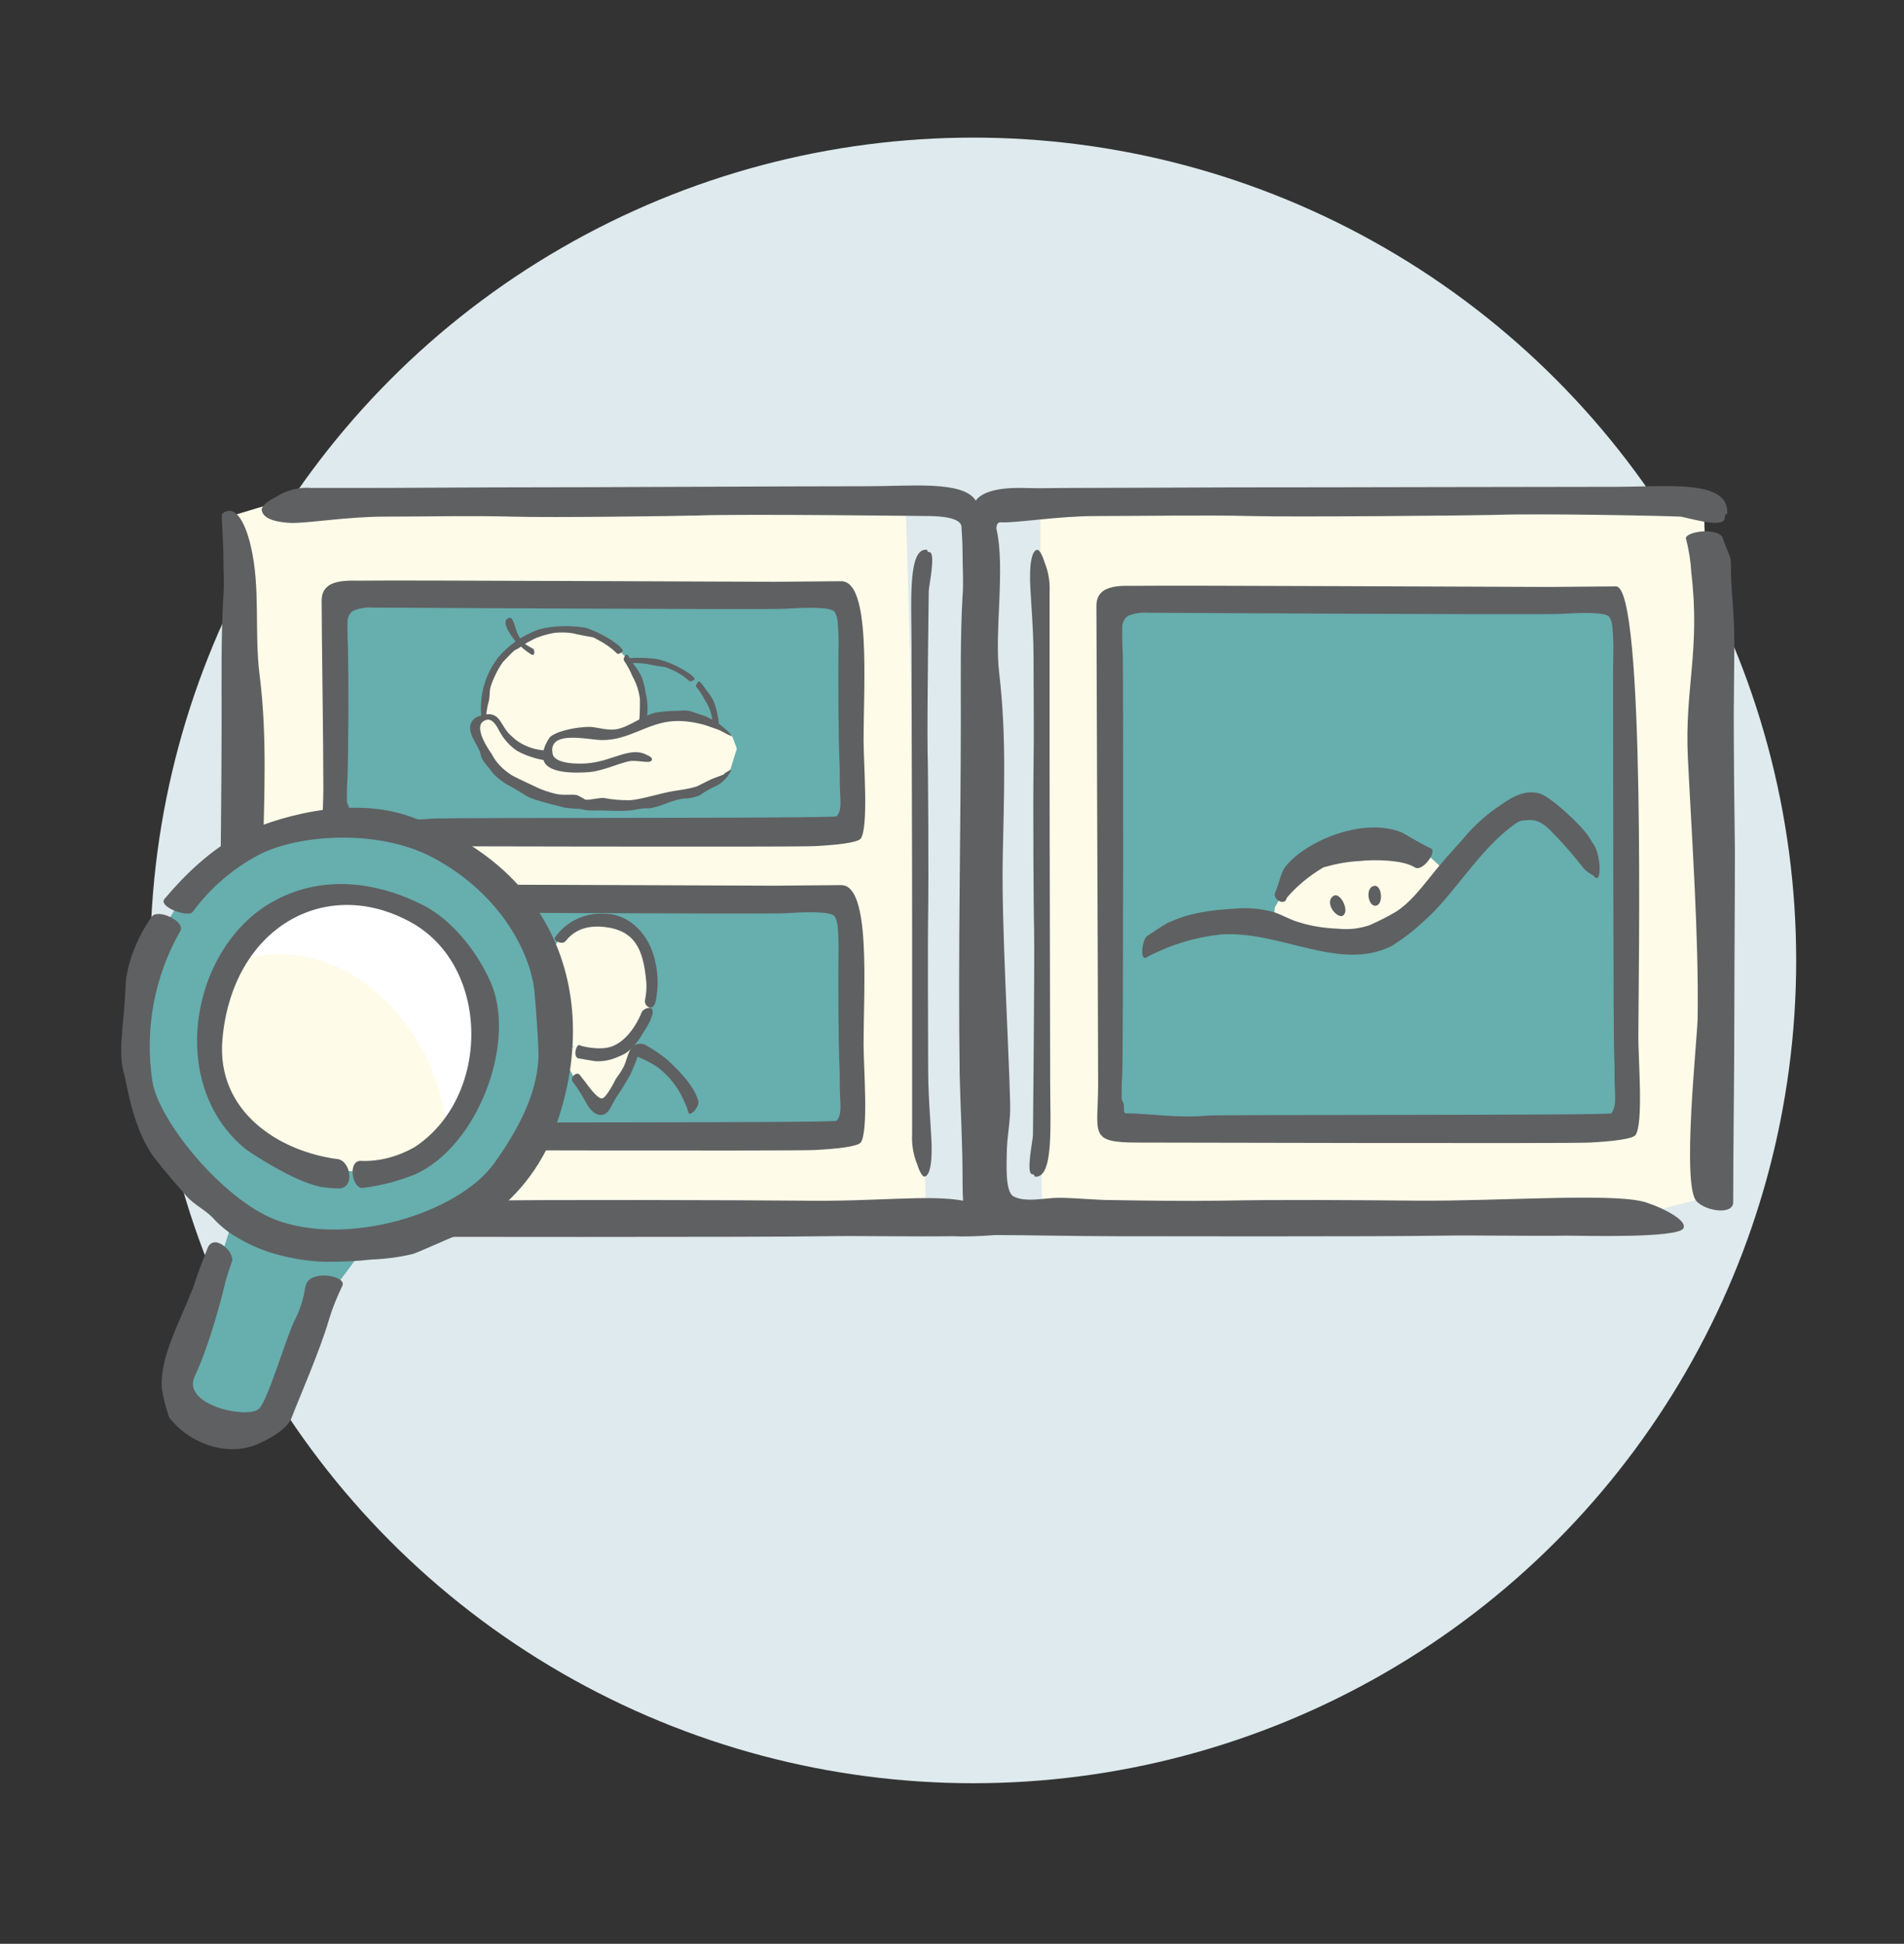 <?xml version="1.0" encoding="utf-8"?>
<!-- Generator: Adobe Illustrator 25.1.0, SVG Export Plug-In . SVG Version: 6.00 Build 0)  -->
<svg version="1.1" id="Calque_1" xmlns="http://www.w3.org/2000/svg" xmlns:xlink="http://www.w3.org/1999/xlink" x="0px" y="0px"
	 viewBox="0 0 332 339" style="enable-background:new 0 0 332 339;" xml:space="preserve">
<rect x="0" y="0" width="332" height="339" fill="#333333" stroke="none"/>
<style type="text/css">
	.st0{fill-rule:evenodd;clip-rule:evenodd;fill:#DEEAED;}
	.st1{fill-rule:evenodd;clip-rule:evenodd;fill:#FFFBE9;}
	.st2{fill-rule:evenodd;clip-rule:evenodd;fill:#67AEAE;}
	.st3{fill-rule:evenodd;clip-rule:evenodd;fill:#5F6062;}
	.st4{fill-rule:evenodd;clip-rule:evenodd;fill:#FFFFFF;}
	.st5{fill:#FFFFFF;}
	.st6{fill:#FFFBE9;}
	.st7{fill:#67AEAE;}
	.st8{fill:#5F6062;}
	.st9{fill-rule:evenodd;clip-rule:evenodd;fill:#FEFEFE;}
	.st10{fill-rule:evenodd;clip-rule:evenodd;fill:#FDFDFD;}
	.st11{fill-rule:evenodd;clip-rule:evenodd;fill:#FCFCFC;}
	.st12{fill-rule:evenodd;clip-rule:evenodd;fill:#FBFBFB;}
	.st13{fill-rule:evenodd;clip-rule:evenodd;fill:#FAFAFA;}
	.st14{fill-rule:evenodd;clip-rule:evenodd;fill:#F9F9F9;}
	.st15{fill-rule:evenodd;clip-rule:evenodd;fill:#F8F8F8;}
	.st16{fill-rule:evenodd;clip-rule:evenodd;fill:#F7F7F7;}
	.st17{fill-rule:evenodd;clip-rule:evenodd;fill:#F6F6F6;}
	.st18{fill-rule:evenodd;clip-rule:evenodd;fill:#F5F5F5;}
	.st19{fill-rule:evenodd;clip-rule:evenodd;fill:#F4F4F4;}
	.st20{fill-rule:evenodd;clip-rule:evenodd;fill:#F3F3F3;}
	.st21{fill-rule:evenodd;clip-rule:evenodd;fill:#F2F2F2;}
	.st22{fill-rule:evenodd;clip-rule:evenodd;fill:#F1F1F1;}
	.st23{fill-rule:evenodd;clip-rule:evenodd;fill:#F0F0F0;}
	.st24{fill-rule:evenodd;clip-rule:evenodd;fill:#EFEFEF;}
	.st25{fill-rule:evenodd;clip-rule:evenodd;fill:#EEEEEE;}
	.st26{fill-rule:evenodd;clip-rule:evenodd;fill:#EDEDED;}
	.st27{fill-rule:evenodd;clip-rule:evenodd;fill:#ECECEC;}
	.st28{fill-rule:evenodd;clip-rule:evenodd;fill:#EBEBEB;}
	.st29{fill-rule:evenodd;clip-rule:evenodd;fill:#EAEAEA;}
	.st30{fill-rule:evenodd;clip-rule:evenodd;fill:#E9E9E9;}
	.st31{fill-rule:evenodd;clip-rule:evenodd;fill:#E8E8E8;}
	.st32{fill-rule:evenodd;clip-rule:evenodd;fill:#E7E7E7;}
	.st33{fill-rule:evenodd;clip-rule:evenodd;fill:#E6E6E6;}
	.st34{fill-rule:evenodd;clip-rule:evenodd;fill:#E5E5E5;}
	.st35{fill-rule:evenodd;clip-rule:evenodd;fill:#E4E4E4;}
	.st36{fill-rule:evenodd;clip-rule:evenodd;fill:#E3E3E3;}
	.st37{fill-rule:evenodd;clip-rule:evenodd;fill:#E2E2E2;}
	.st38{fill-rule:evenodd;clip-rule:evenodd;fill:#E1E1E1;}
	.st39{fill-rule:evenodd;clip-rule:evenodd;fill:#E0E0E0;}
	.st40{fill-rule:evenodd;clip-rule:evenodd;fill:#DFDFDF;}
	.st41{fill-rule:evenodd;clip-rule:evenodd;fill:#DEDEDE;}
	.st42{fill-rule:evenodd;clip-rule:evenodd;fill:#E0DBC7;}
</style>
<circle class="st0" cx="536.7" cy="167.5" r="143.5"/>
<circle class="st0" cx="169.7" cy="167.5" r="143.5"/>
<circle class="st0" cx="-193.3" cy="167.5" r="143.5"/>
<circle class="st0" cx="-553.3" cy="167.5" r="143.5"/>
<g id="Groupe_210_1_" transform="translate(-228.962 -210.766)">
	<g id="Groupe_208_1_" transform="translate(304.607 210.766)">
		<g id="Groupe_207_1_" transform="translate(0 1.412)">
			<path id="Tracé_2973_1_" class="st1" d="M-638,77.6v90.5l0.2,11.2l22.3,2.9l60.8-0.6l15.8-4.1l-3.3-100.9l-86.4-2.2L-638,77.6
				L-638,77.6z"/>
			<path id="Tracé_2974_1_" class="st2" d="M-585.6,153.3c34.9-5.2,26.1-55.3-4.4-53.4l-2.1-0.3l-2.5,0.9c-0.9,0.2-1.8,0.4-2.7,0.7
				c-1.6,0.5-3.2,1.2-4.7,2l-4,1.4l-2.8,4.1c-1.4,1.6-2.6,3.3-3.5,5.1l-3.8,5.5c-0.1,2.5-0.1,4.9,0.2,7.4
				C-616.7,141.7-607.1,156.5-585.6,153.3z"/>
			<path id="Tracé_2975_1_" class="st3" d="M-551.9,179c-5.5-1.2-13.7,0-26.3-0.1c-9.7-0.1-21.9-0.1-31,0c-5.7,0.1-11.5,0-17.2-0.1
				c-2.9,0-5.8-0.4-8.7-0.3c-2.1,0-5.4,0.8-7.2-0.3c-1.3-0.8-1-5.3-1-6.5c0-3,0.6-5.2,0.6-8.2c-0.2-10.3-1.4-20.9-1.2-31.2
				c0.2-10.2,0.8-19.5-0.5-29.5c-0.9-6.7,0.2-13.6-1.4-20.2c-0.3-1.3-1.8-7.4-4.5-5.2c-0.2,0.1,0.2,4.4,0.2,6c0,3,0.2,4.9,0,7.2
				c-0.3,6.2-0.3,13.1-0.3,19.3c0,17.5-0.4,29.6-0.2,49.2c0.1,4.5,0.5,10.8,0.5,16c0,2.8-0.5,9.4,5.6,9.4c4.5,0,12.9,0.2,18.3,0.2
				c2,0,41.8,0.1,51.9-0.1c5.2-0.1,13.3,0.1,19.8,0c2.2,0,8.4,0.4,9.2-1.2C-544.6,181.7-550.2,179.4-551.9,179L-551.9,179z"/>
			<path id="Tracé_2976_1_" class="st3" d="M-537.4,109c0-1.6,0.1-9.2,0.1-11c0-5.4-0.5-7.7-0.5-12.8c0-0.9-0.7-2.2-1.2-3.5
				c-0.3-2.3-6.5-1.4-5.9-0.1c0.5,1.7,0.7,3.5,0.8,5.3c1.4,12.2-1.1,18.4-0.6,29.3c0.6,12.9,1.7,20.8,1.6,33.9
				c-0.1,3.7-2.6,26.4-0.2,29c1.5,1.6,5.8,2.2,5.8,0.1c0-8.7,0.2-19.8,0.2-29.9c0-7.9,0.1-10.9,0.1-18.5
				C-537.3,124-537.4,116.8-537.4,109L-537.4,109z"/>
			<g id="Groupe_206_1_" transform="translate(43.325 33.384)">
				<path id="Tracé_2977_1_" class="st3" d="M-640.5,94.8c0.4,0.3,0.8,0.7,1.2,1c0.4,0.4,1.1,0.6,1.5,1c1.3,1.1,3.3,1.4,5.1,1.2
					c1.3,0,2.6-0.2,3.8-0.5c0.1-0.1,0.2-0.2,0.4-0.2c1.1-0.5,2-1,3-1.7c0.3-0.4,0.6-0.8,0.8-1.2c0.5-0.9,1.1-1.7,1.7-2.6
					c0.5-0.7,0.9-1.5,1.2-2.3c1.2-5.3,0.4-10.6-4.4-13.3c-2.2-1.2-4.8-1.8-7.3-1.7c-5.8,0.7-10.2,4.2-10.9,8.4
					c-0.3,1.5,0.4,7,1.2,8.4c0.5,0.9,1.1,1.7,1.8,2.5C-641.3,94.2-640.9,94.5-640.5,94.8L-640.5,94.8z M-632.3,77.8
					c2.9-0.1,5.9,1.1,6.9,4.9c0.2,1.1,0.2,2.1,0.1,3.2c-0.5,4.3-1.5,6.5-4.6,8.5c-1.1,0.7-3.8,1.1-4.6,0.6c-0.7-0.4-3.8-0.9-4.5-2.1
					c-0.6-1-0.2-1.4-0.7-2.7C-642.4,83.2-640.3,78.1-632.3,77.8L-632.3,77.8z"/>
				<path id="Tracé_2978_1_" class="st3" d="M-615.5,106.4c-0.2-0.4,0.4-2.3-0.5-4.7c-0.5-1.4-0.8-1-3.8-4.3
					c-0.2-0.2-1.1-0.8-2.1-1.5c-1.1-0.9-3.5,1.1-1.8,2.4c1.3,1,2.4,2.2,3.3,3.5c0.6,1.2,2,3.5,1.8,6.4c-0.1,2-6.5,4.6-11.6,4.4
					c-1.7-0.1-6.2,0.3-8.4-0.2c-1.9-0.5-3.5-1-5.9-1.8c-1-0.3-1.9-1-2.4-2c-0.5-1.4-0.4-3,0.2-4.3c1.5-3.1,2.8-4.7,5-6
					c1.7-0.8-0.1-3.4-1.9-2.6c-2.1,1-3.9,2.6-5.2,4.5c-1.8,2.3-0.7,3.9-1.9,6.4c-0.1,1.1-0.1,2.1,0,3.2c0,1.2,0,2.4,2,3.2
					c1,0.4,2.9,1,4,1.4c1.1,0.4,2.2,0.8,3.3,1.1c1,0.3,2.2,0.3,3.3,0.5c1.6,0.3,3,0.7,3.9,0.7c1.1,0,2.1-0.2,3.2-0.3
					c1.1,0,2.2,0,3.3-0.1c1.5-0.2,3-0.6,4.5-1.1c1.6-0.6,3.3-1,5.1-1.8c1.4-0.5,2.5-1.8,2.7-3.3
					C-615.1,108.7-615.1,107.5-615.5,106.4L-615.5,106.4z"/>
			</g>
			<path id="Tracé_2979_1_" class="st3" d="M-639.2,168.4c0,0.7-1.2,6.2-0.1,6.2c0.3,0,0.5,0.4,0.2,0.4c3.2,0.6,2.5-8.1,2.5-15.2
				c0-13-0.1-28.9-0.1-44.7c0-3,0-13,0-18.5c0-2.7,0-3.9,0-6.7c0.1-1.7-0.2-3.4-0.8-4.9c-0.2-0.6-0.7-2-1.1-1.9
				c-0.9,0.2-1,2.7-1.1,3.9c-0.1,2.2,0.5,7.8,0.5,12.9c0,5.8,0.1,11.7,0,17.5c-0.1,5.6,0,22.9,0.1,25.6
				C-638.9,149.5-639.2,167.4-639.2,168.4L-639.2,168.4z"/>
		</g>
		<path id="Tracé_2980_1_" class="st3" d="M-546,79.3c0.8,0,7.1,2.1,7.1,0.1c0-0.5,0.5-0.9,0.4-0.4c0.7-5.7-9.3-4.5-17.5-4.5
			c-15,0-33.2,0.1-51.4,0.1c-3.4,0-15,0.1-21.2,0.1c-3.2,0-4.5,0-7.7,0c-2-0.2-4,0.3-5.7,1.5c-0.7,0.4-2.3,1.2-2.2,2.1
			c0.2,1.7,3.1,1.9,4.5,2c2.5,0.1,8.9-1,14.9-1c6.7,0,13.5-0.2,20.2,0c6.4,0.1,26.3-0.1,29.4-0.2C-567.8,78.8-547.2,79.3-546,79.3
			L-546,79.3z"/>
	</g>
	<path id="Tracé_2981_1_" class="st2" d="M-409.1,359.8v90.5l0.2,11.2l22.3,2.9l60.8-0.6l15.8-4.1l-3.3-100.9l-86.4-2.2
		L-409.1,359.8L-409.1,359.8z"/>
	<path id="Tracé_2982_1_" class="st1" d="M-356.6,435.5c34.9-5.2,26.1-55.3-4.4-53.4l-2.1-0.3l-2.5,0.9c-0.9,0.2-1.8,0.4-2.7,0.7
		c-1.6,0.5-3.2,1.2-4.7,2l-4,1.4l-2.8,4.1c-1.4,1.6-2.6,3.3-3.5,5.1l-3.8,5.5c-0.1,2.5-0.1,4.9,0.2,7.4
		C-387.7,423.9-378.2,438.7-356.6,435.5z"/>
	<path id="Tracé_2983_1_" class="st2" d="M-321.1,359.3c0.3,5-0.8,24.1-0.8,25s0.3,28.4-0.3,35.1s1.9,34.9,0.1,35.1
		c-5.9,0.5-23.5-0.5-27.8-0.3s-21.5,0.4-27.8,0.4c-6.2,0-16-1.6-20.5-0.9c-3.7,4.6-1.5,7.8-1.5,7.8l8.6,2.2l71.1,0.2l9-3.2
		l-0.8-102.5L-321.1,359.3L-321.1,359.3z"/>
	<path id="Tracé_2984_1_" class="st3" d="M-323,461.2c-5.5-1.2-13.7,0-26.3-0.1c-9.7-0.1-21.9-0.1-31,0c-5.7,0.1-11.5,0-17.2-0.1
		c-2.9,0-5.8-0.4-8.7-0.3c-2.1,0-5.4,0.8-7.2-0.3c-1.3-0.8-1-5.3-1-6.5c0-3,0.6-5.2,0.6-8.2c-0.2-10.3-1.4-20.9-1.2-31.2
		c0.2-10.2,0.8-19.5-0.5-29.5c-0.9-6.7,0.2-13.6-1.4-20.2c-0.3-1.3-1.8-7.4-4.5-5.2c-0.2,0.1,0.2,4.4,0.2,6c0,3,0.2,4.9,0,7.2
		c-0.3,6.2-0.3,13.1-0.3,19.3c0,17.5-0.4,29.6-0.2,49.2c0.1,4.5,0.5,10.8,0.5,16c0,2.8-0.5,9.4,5.6,9.4c4.5,0,12.9,0.2,18.3,0.2
		c2,0,41.8,0.1,51.9-0.1c5.2-0.1,13.3,0.1,19.8,0c2.2,0,8.4,0.5,9.2-1.2C-315.6,463.9-321.3,461.6-323,461.2L-323,461.2z"/>
	<path id="Tracé_2985_1_" class="st3" d="M-317.1,360.1c0.8,0,7.1,2.1,7.1,0.1c0-0.5,0.5-0.9,0.4-0.4c0.7-5.7-9.3-4.5-17.5-4.5
		c-15,0-33.2,0.1-51.4,0.1c-3.4,0-15,0.1-21.2,0.1c-3.2,0-4.5,0-7.7,0c-2-0.2-4,0.3-5.7,1.5c-0.7,0.4-2.3,1.2-2.1,2.1
		c0.2,1.7,3.1,1.9,4.5,2c2.5,0.1,8.9-1,14.9-1c6.7,0,13.5-0.2,20.2,0c6.4,0.1,26.3-0.1,29.4-0.2
		C-338.8,359.6-318.2,360.1-317.1,360.1L-317.1,360.1z"/>
	<path id="Tracé_2986_1_" class="st3" d="M-308.5,391.2c0-1.6,0.1-9.2,0.1-11c0-5.4-0.5-7.7-0.5-12.8c0-0.9-0.7-2.2-1.2-3.5
		c-0.3-2.3-6.5-1.4-5.9-0.1c0.5,1.7,0.7,3.5,0.8,5.3c1.4,12.2-1.1,18.4-0.6,29.3c0.6,12.9,1.7,20.8,1.6,33.9
		c-0.1,3.7-2.6,26.4-0.2,29c1.5,1.6,5.8,2.2,5.8,0.1c0-8.7,0.2-19.8,0.2-29.9c0-7.9,0.1-10.9,0.1-18.5
		C-308.4,406.2-308.5,399-308.5,391.2L-308.5,391.2z"/>
	<g id="Groupe_209_1_" transform="translate(272.287 315.592)">
		<path id="Tracé_2987_1_" class="st1" d="M-632.2,75.4l-8,3.8l-2.3,5.5l1.6,7.4l7.1,5.5l4.2-1.3l5.2-5.8l0.3-7.7l-1.7-4.3
			l-4.4-2.6L-632.2,75.4L-632.2,75.4z"/>
		<path id="Tracé_2988_1_" class="st3" d="M-640.5,94.8c0.4,0.3,0.8,0.7,1.2,1c0.4,0.4,1.1,0.6,1.5,1c1.3,1.1,3.3,1.4,5.1,1.2
			c1.3,0,2.6-0.2,3.8-0.5c0.1-0.1,0.2-0.2,0.4-0.2c1-0.5,2-1,3-1.7c0.3-0.4,0.6-0.8,0.8-1.2c0.5-0.9,1.1-1.7,1.7-2.6
			c0.5-0.7,0.9-1.5,1.2-2.3c1.2-5.3,0.4-10.6-4.4-13.3c-2.2-1.2-4.8-1.8-7.3-1.7c-5.8,0.7-10.2,4.2-10.9,8.4c-0.3,1.5,0.4,7,1.2,8.4
			c0.5,0.9,1.1,1.8,1.8,2.5C-641.3,94.2-640.9,94.5-640.5,94.8L-640.5,94.8z M-632.3,77.7c2.9-0.1,5.9,1.1,6.9,4.9
			c0.2,1.1,0.2,2.1,0.1,3.2c-0.5,4.3-1.5,6.5-4.6,8.5c-1.1,0.7-3.8,1.1-4.6,0.6c-0.7-0.4-3.8-0.9-4.5-2.1c-0.6-1-0.2-1.4-0.7-2.7
			C-642.4,83.2-640.3,78.1-632.3,77.7L-632.3,77.7z"/>
		<path id="Tracé_2989_1_" class="st3" d="M-615.5,106.4c-0.2-0.5,0.4-2.3-0.5-4.7c-0.5-1.4-0.8-1-3.8-4.3
			c-0.2-0.2-1.1-0.8-2.1-1.5c-1.1-0.9-3.5,1.1-1.8,2.4c1.3,1,2.4,2.2,3.3,3.5c0.6,1.2,2,3.5,1.8,6.4c-0.1,2-6.5,4.6-11.6,4.4
			c-1.7-0.1-6.2,0.3-8.4-0.2c-2-0.5-4-1.1-5.9-1.8c-1-0.3-1.9-1-2.4-2c-0.5-1.4-0.4-3,0.2-4.3c1.5-3.1,2.8-4.7,5-6
			c1.7-0.8-0.1-3.4-1.9-2.6c-2.1,1-3.9,2.6-5.2,4.5c-1.8,2.3-0.7,3.9-1.9,6.4c-0.1,1.1-0.1,2.1,0,3.2c0,1.2,0,2.4,2,3.2
			c1,0.4,2.9,1,4,1.4c1.1,0.4,2.2,0.8,3.3,1c1,0.3,2.2,0.3,3.3,0.5c1.6,0.3,3,0.7,3.9,0.7c1.1,0,2.1-0.2,3.2-0.3
			c1.1,0,2.2,0,3.3-0.1c1.5-0.2,3-0.6,4.5-1.1c1.6-0.6,3.3-1,5.1-1.8c1.4-0.5,2.5-1.8,2.7-3.3C-615.1,108.7-615.1,107.5-615.5,106.4
			L-615.5,106.4z"/>
	</g>
	<path id="Tracé_2990_1_" class="st3" d="M-410.2,450.6c0,0.7-1.2,6.2-0.1,6.2c0.3,0,0.5,0.4,0.2,0.4c3.2,0.6,2.5-8.1,2.5-15.2
		c0-13-0.1-28.9-0.1-44.7c0-3,0-13,0-18.5c0-2.7,0-3.9,0-6.7c0.1-1.7-0.2-3.4-0.8-4.9c-0.2-0.6-0.7-2-1.1-1.9
		c-0.9,0.2-1,2.7-1.1,3.9c-0.1,2.2,0.5,7.8,0.5,12.9c0,5.8,0.1,11.7,0,17.5c-0.1,5.6,0,22.9,0.1,25.6
		C-409.9,431.7-410.2,449.6-410.2,450.6L-410.2,450.6z"/>
</g>
<g id="Groupe_211_1_" transform="translate(78.936 379.835)">
	<path id="Tracé_2991_1_" class="st1" d="M-778.5-99.4c8.4,14.6,33.3,15.2,33.3,15.2l25.2-0.7l25-6.4l20.1,4.1l-0.7-8.8l-4.9-5.7
		l-9.5-3.5l-14.8-0.1l-11.1-4.7l1.2-6.1l24.3-29l17-21.1l-3.8-6.7l-6.8-0.8l-16.4,15.3l-15.8,11.2l-8.4-0.8l-12-3.4l-17.9-4.5
		l-16.4,4.5l-11,22C-781.7-129.4-785.7-112-778.5-99.4L-778.5-99.4z"/>
	<path id="Tracé_2992_1_" class="st3" d="M-748.3-156.4c-0.8-0.9-1.7-1.7-2.7-2.4c-7.3-4.4-16.8,4.1-20.3,6.9
		c-3.7,3.1-10.7,14.1-12.6,19.8c-0.7,2.1,3.7-2.5,8.4-7c1.7-1.7,9.4-9.6,13.2-12.1c2-1.3,2.7-2.8,6.2-1.7c0.5,0.1,1.7-0.1,2.2,0.4
		C-752.1-149.8-746.7-154.2-748.3-156.4L-748.3-156.4z"/>
	<path id="Tracé_2993_1_" class="st3" d="M-735.2-155.6c-3.1-1.4-6.5,1.6-8.8,1.7c-2.9-0.7-6.9,2.2-5.9,3.6c1.3,1.5,3,2.7,4.9,3.3
		c2.9,0.6,4.7-3.5,8.1-2.4c0.4,0.1,0.8,0.3,1.2,0.6c1.4,2,5.4-0.8,3.1-4.2C-733.2-154.1-734.1-155-735.2-155.6L-735.2-155.6z"/>
	<path id="Tracé_2994_1_" class="st3" d="M-671.7-91.2c-1.5-8.6-10.7-16.1-22-17.6c-2.7-0.4-15.8,1.5-19.8-2.9
		c-2.7-3.1,5.5-11.7,7.7-14.7c1.6-2,4.4-5.1,7-7.9c4.8-5,9.4-8.8,13.5-13.9c3.4-4.1,8.1-8.3,9.6-10.8c1.2-1.7,2.2-3.5,3.2-5.3
		c1.3-3.6,1.7-2.4,1.8-4.8c0.2-4.3-6.1-7.5-10-7.5c-4.5,0-4.2,1.3-7.8,3.9c-7.3,5.2-24.5,19.3-28.9,22.3c-4.2,2.8-3.3-2.7-6.4-2.6
		c-2.4,0.1-3.6,1.6-5.6,2.5c-1,0.9-4.7,2.7-3.7,4.5c0.6,1-0.1,2.4,1.6,2.8c2.1,0.5,3.5-2.3,6.2-2.7c2.4-0.3,4.6,5.1,5.8,4.8
		c4.2-0.9,13.3-10.7,18.1-14.4c2.7-2.1,6.7-6.5,8.9-8.4c3.6-3.1,8.7-9.1,13.8-8c9.7,1.9-10.6,21.2-12.7,23.4
		c-4.7,4.8-10.9,11.3-16.9,17.5c-6,6.2-10.6,11.6-11.7,15.4c-4.5,16.9,33.3,8.9,40.8,20.3c0.2,0.3,2.5,4.8,1.7,5.9
		c-1.3,1.8-13.2-3.1-15.8-3.8c-12.2-3.1-27.2,9.9-44.4,7c-4.1-0.6-8.3-0.4-12.3,0.5c-3.7,0.9,1.5,2.2,3.5,2.3
		c2.7,0.1,8.7,2.2,11.3,2.3c9.3,0.5,15.4-0.2,22.6-2.3c7.8-2.2,16.6-4.7,21.8-4.4c4.1,0.7,8.1,1.6,12,2.7c1.9,0.6,2.7,1.9,4,1.4
		C-671.7-84.9-671.2-88-671.7-91.2L-671.7-91.2z"/>
</g>
<g id="Groupe_218" transform="translate(-160.3 -64.734)">
	<g id="Groupe_212" transform="translate(284.774 66.216)">
		<path id="Tracé_3000" class="st1" d="M-307,89v106.5l0.3,12.2l24.3,3.2l76.1-0.6l17.2-4.5L-192.7,88l-104-2.3L-307,89L-307,89z"
			/>
		<path id="Tracé_3001" class="st3" d="M-187.6,123.2c0-1.8,0.1-10,0.1-12c0-5.9-0.6-8.3-0.6-14c0-1-0.8-2.4-1.3-3.8
			c-0.3-2.5-7.1-1.5-6.5-0.1c0.5,1.9,0.8,3.8,0.9,5.8c1.6,13.3-1.2,20-0.6,31.9c0.7,14,1.9,30.7,1.7,44.8
			c-0.1,4.1-2.8,28.7-0.2,31.6c1.6,1.8,6.3,2.4,6.3,0.2c0-9.4,0.2-21.6,0.2-32.5c0-8.6,0.1-19.8,0.1-28.1
			C-187.5,139.6-187.6,131.7-187.6,123.2L-187.6,123.2z"/>
		<path id="Tracé_3002" class="st3" d="M-308.3,195.9c0,0.8-1.3,6.7-0.1,6.7c0.3,0,0.5,0.4,0.2,0.4c3.5,0.6,2.7-8.8,2.7-16.6
			c0-14.2-0.1-39.4-0.1-56.6c0-3.2,0-14.2,0-20.1c0-3,0-4.3,0-7.3c0.1-1.8-0.2-3.7-0.9-5.4c-0.2-0.7-0.8-2.1-1.3-2
			c-1,0.2-1.1,2.9-1.2,4.3c-0.1,2.4,0.6,8.5,0.6,14.1c0,6.3,0.1,12.8,0,19.1c-0.1,6.1,0,24.9,0.1,27.8
			C-308,167.4-308.3,194.8-308.3,195.9L-308.3,195.9z"/>
	</g>
	<g id="Groupe_214" transform="translate(160.3 64.734)">
		<g id="Groupe_213" transform="translate(2.088 1.483)">
			<path id="Tracé_3003" class="st1" d="M-323.4,89v106.5l0.3,12.2l26.9,3.2l73.2-0.6l18.5-1.6L-207.9,88l-104-2.3L-323.4,89
				L-323.4,89z"/>
			<path id="Tracé_3004" class="st3" d="M-203.9,102.1c0-0.8,1.3-6.7,0.1-6.7c-0.3,0-0.5-0.4-0.2-0.4c-3.5-0.6-2.7,8.8-2.7,16.6
				c0,14.2,0.1,31.4,0.1,48.6c0,3.2,0,22.1,0,28.1c0,3,0,4.3,0,7.3c-0.1,1.8,0.2,3.7,0.9,5.4c0.2,0.7,0.8,2.1,1.3,2
				c1-0.2,1.1-2.9,1.2-4.3c0.1-2.4-0.6-8.5-0.6-14.1c0-6.3-0.1-20.7,0-27c0.1-6.1,0-24.9-0.1-27.8
				C-204.2,122.7-203.9,103.2-203.9,102.1L-203.9,102.1z"/>
		</g>
		<path id="Tracé_3005" class="st3" d="M-83.4,85.7c-16.3,0-46.1,0.1-65.9,0.1c-3.7,0-21.2,0.1-28.1,0.1c-3.4,0-4.9,0.1-8.4,0
			c-5.1-0.1-7.2,1-8,2.2c-2.2-3.4-11.1-2.5-18.6-2.5c-16.3,0-44.5,0.2-64.3,0.2c-3.7,0-16.3,0.1-23.1,0.1c-3.4,0-4.9,0-8.4,0
			c-2.2-0.2-4.4,0.4-6.2,1.6c-0.8,0.4-2.5,1.4-2.3,2.2c0.3,1.8,3.3,2,4.9,2.1c2.8,0.1,9.7-1,16.2-1c7.3,0,14.7-0.2,22,0
			c7,0.2,28.7-0.1,32-0.2c8.1-0.3,38.9,0.1,40.1,0.1c4.3,0.1,5.2,1,5.4,1.7c0.1,1.5,0.2,3.3,0.2,4.3c0,3.3,0.2,5.3,0,7.8
			c-0.4,6.7-0.3,14.3-0.3,21c0,19.1-0.5,40.2-0.2,61.6c0.1,4.9,0.5,11.7,0.5,17.4c0,1.4,0,2.8,0.1,4.3c-6-1.1-14.7,0.2-27.9,0
			c-10.5-0.1-45.1-0.2-55,0c-6.2,0.1-12.5,0-18.8-0.1c-3.1,0-6.3-0.4-9.4-0.4c-2.3,0-5.8,0.9-7.8-0.3c-1.4-0.9-1.1-5.8-1.1-7.1
			c0-3.3,0.7-5.7,0.6-9c-0.3-11.2-1.5-30.8-1.3-41.9c0.2-11.1,0.8-21.2-0.6-32.1c-0.9-7.3,0.2-14.8-1.5-22c-0.3-1.4-2-8-4.9-5.7
			c-0.2,0.1,0.2,4.7,0.2,6.5c0,3.3,0.2,5.3,0,7.8c-0.4,6.7-0.3,14.3-0.3,21c0,19.1-0.5,40.2-0.2,61.6c0.1,4.9,0.5,11.7,0.5,17.4
			c0,3-0.6,10.2,6.1,10.2c4.9,0,14.1,0.2,19.9,0.2c2.2,0,66.8,0.1,77.8-0.1c5.7-0.1,14.5,0.1,21.6,0c2.5,0.1,4.9,0,7.4-0.2
			c0.2,0,0.4,0,0.6,0c4.9,0,14.1,0.2,19.9,0.2c2.2,0,45.5,0.1,56.5-0.1c5.7-0.1,14.5,0.1,21.6,0c2.4,0,19.1,0.5,20-1.3
			c0.8-1.7-5.4-4.2-7.2-4.6c-6-1.4-24.9,0-38.6-0.1c-10.5-0.1-23.9-0.2-33.8,0c-6.2,0.1-12.5,0-18.7-0.1c-3.1,0-6.3-0.4-9.4-0.4
			c-2.3,0-5.8,0.9-7.8-0.3c-1.4-0.9-1.1-5.8-1.1-7.1c0-3.3,0.7-5.7,0.6-9c-0.3-11.2-1.5-30.8-1.3-41.9c0.2-11.1,0.7-21.2-0.6-32.1
			c-0.9-7.2,1-18.2-0.5-25c0-0.8,0.3-1.2,0.9-1.1c2.8,0.1,9.7-1,16.2-1c7.3,0,19.6-0.2,26.9,0c7,0.2,38.6-0.1,42-0.2
			c8.1-0.3,30.6,0.2,31.8,0.3c0.9,0,7.7,2.3,7.7,0.2c0-0.6,0.5-1,0.4-0.4C-63.6,84.3-74.4,85.7-83.4,85.7z"/>
	</g>
	<path id="Tracé_3006" class="st4" d="M-143.8,170l-0.5,30.8l2.9,8.3l86.4,0.3l0.9-27l-1.6-12.2l-80.2-1.2L-143.8,170z"/>
	<path id="Tracé_3007" class="st3" d="M-52.7,194.1c0-9.9,1.3-27.4-3.9-27.4c-3.2,0-8.9,0.1-11.5,0.1c-5.1,0-65.9-0.3-70.4-0.2
		c-2.6,0.1-7.6-0.7-7.6,3.4c0,5.6,0.3,23.7,0.3,32.2c0,8.6-1.8,10.1,6.9,10.1c5.6,0,73.9,0.2,77.8,0c3.9-0.2,7.3-0.6,7.9-1.3
		C-51.8,209.1-52.7,198.2-52.7,194.1L-52.7,194.1z M-57.4,207.2c-0.3,0.4-67.2,0.2-69.7,0.4c-4.7,0.5-10.2-0.4-14-0.4
		c-0.3,0-0.2-1.1-0.2-1.3c0-0.6-0.4-0.8-0.4-1.4c0-1.5,0-2.7,0.1-3.8c0.2-5.1,0.2-17.4,0.1-22.5c-0.1-1.6-0.1-3.1-0.1-4.7
		c0-0.8,0.4-1.6,1.1-2c1.1-0.4,2.2-0.6,3.3-0.5c3,0,66.9,0.4,71.1,0.2c1.6-0.1,7.5-0.5,8.3,0.5c0.7,0.9,0.6,2.6,0.7,3.6
		c0.1,1.7,0,3.4,0,5.1c0,3.3,0,13.7,0.2,17c0.1,1.8,0,3.5,0.1,5.3C-56.8,204.2-56.4,206-57.4,207.2L-57.4,207.2z"/>
	<g id="Groupe_215" transform="translate(295.055 80.175)">
		<path id="Tracé_3008" class="st5" d="M-305.4,90.7l-0.5,81l2.9,8.3l86.4,0.3l0.9-77.2l-1.6-12.2l-80.2-1.2L-305.4,90.7
			L-305.4,90.7z"/>
		<path id="Tracé_3009" class="st3" d="M-214.3,165c0-9.9,1.3-77.6-3.9-77.6c-3.2,0-8.9,0.1-11.5,0.1c-5.1,0-65.9-0.3-70.4-0.2
			c-2.6,0.1-7.6-0.7-7.6,3.4c0,5.6,0.3,73.9,0.3,82.4c0,8.6-1.8,10.1,6.9,10.1c5.6,0,73.9,0.2,77.8,0c3.9-0.2,7.3-0.6,7.9-1.3
			C-213.5,180-214.3,169.1-214.3,165L-214.3,165z M-219,178.1c-0.3,0.4-67.2,0.2-69.7,0.4c-4.7,0.5-10.2-0.4-14-0.4
			c-0.4,0-0.3-1.1-0.3-1.3c0-0.6-0.4-0.8-0.4-1.4c0-1.5,0-2.7,0.1-3.8c0.2-5.1,0.2-67.6,0.1-72.7c-0.1-1.6-0.1-3.1-0.1-4.7
			c0-0.8,0.4-1.6,1.1-2c1.1-0.4,2.2-0.6,3.3-0.5c3,0,66.9,0.4,71.1,0.2c1.6-0.1,7.5-0.5,8.3,0.5c0.7,0.9,0.6,2.6,0.7,3.6
			c0.1,1.7,0,3.4,0,5.1c0,3.3,0,63.9,0.2,67.2c0.1,1.8,0,3.5,0.1,5.3C-218.4,175.1-218,177-219,178.1L-219,178.1z"/>
	</g>
	<path id="Tracé_3010" class="st4" d="M-143.8,222.4l-0.5,30.8l2.9,8.3l86.4,0.3l0.9-27l-1.6-12.2l-80.2-1.2L-143.8,222.4
		L-143.8,222.4z"/>
	<path id="Tracé_3011" class="st3" d="M-52.7,246.5c0-9.9,1.3-27.4-3.9-27.4c-3.2,0-8.9,0.1-11.5,0.1c-5.1,0-65.9-0.3-70.4-0.2
		c-2.6,0.1-7.6-0.7-7.6,3.4c0,5.6,0.3,23.7,0.3,32.2c0,8.6-1.8,10.1,6.9,10.1c5.6,0,73.9,0.2,77.8,0c3.9-0.2,7.3-0.6,7.9-1.3
		C-51.8,261.4-52.7,250.5-52.7,246.5L-52.7,246.5z M-57.4,259.6c-0.3,0.4-67.2,0.2-69.7,0.4c-4.7,0.5-10.2-0.4-14-0.4
		c-0.3,0-0.2-1.1-0.2-1.3c0-0.6-0.4-0.8-0.4-1.4c0-1.5,0-2.7,0.1-3.8c0.2-5.1,0.2-17.4,0.1-22.5c-0.1-1.6-0.1-3.1-0.1-4.7
		c0-0.8,0.4-1.6,1.1-2c1.1-0.4,2.2-0.6,3.3-0.5c3,0,66.9,0.4,71.1,0.2c1.6-0.1,7.5-0.5,8.3,0.5c0.7,0.9,0.6,2.6,0.7,3.6
		c0.1,1.7,0,3.4,0,5.1c0,3.3,0,13.7,0.2,17c0.1,1.8,0,3.5,0.1,5.3C-56.8,256.5-56.4,258.4-57.4,259.6L-57.4,259.6z"/>
	<g id="Groupe_216" transform="translate(203.901 138.14)">
		<path id="Tracé_3012" class="st6" d="M-231.2,113.2l-15.6,5.3l-5.6,7l-6.2,9.7l-33.1-0.2l-1.6,15.2l-8.6,1.4l-6.4,2.5l9.5,21
			l5.1,3.1l73.3-44l-2.5-4.9L-231.2,113.2L-231.2,113.2z"/>
		<path id="Tracé_3013" class="st6" d="M-299.7,152.2c0.1,2.5-0.5,15.6-0.5,17.5c0.8,4.2,6.8,12.8,6.8,12.8l0.2-7.1l0.2-24l-6.3,0
			L-299.7,152.2L-299.7,152.2z"/>
		<path id="Tracé_3014" class="st6" d="M-265,172.4l0.2-2.6l3-5.2l7.7-5.2l10.3-0.2l6.9,5.4l-6.4,9.7l-9.2,1.3L-265,172.4
			L-265,172.4z"/>
		<path id="Tracé_3015" class="st1" d="M-250.3,160.8c3.8,3.9,5.3,12.8-14.4,9.6c0,3.1,1.7,3,1.7,3l9.9,2.2c0,0,7.8-0.7,8.2-0.9
			c0.4-0.3,10-9.9,9.9-10.4c-1.3-1.6-2.9-3.1-4.6-4.3c-0.4,0-8.1-1.2-8.1-1.2L-250.3,160.8L-250.3,160.8z"/>
		<path id="Tracé_3016" class="st7" d="M-291.6,180l15-7.3l10.7,0.2c0,0,10.7,2.8,11.4,2.8s8-1.3,8-1.3l13.5-13.1l9.7-9.2l4.3,1.3
			l8.2,6.4l5.4,10.1v21.3l-9.7,3l-74.6-0.6L-291.6,180L-291.6,180z"/>
		<path id="Tracé_3017" class="st2" d="M-291.3,187.4c7.9,0.6,9.7,0.1,18-0.1s19.1,0.1,26.8,0.1c7.8,0,26.6,0.6,29.5,0.4
			c3.6-0.2,7.4,0,7.4-4.9c0-4.7-0.2-18.3-0.5-21c3.2,2.5,3.8,2.4,3.8,2.4l2.2,28.3l-8.3,0.1l-78.1,0.6L-291.3,187.4L-291.3,187.4z"
			/>
		<path id="Tracé_3018" class="st7" d="M-291.6,178.9l16.5-6.2l9.2,0.2l3.2-6.4l7.7-6.9l11.2-0.2l7.7,3.7l11.4-8.8l5.4-2.2l8.9,9.6
			l4,3l0.4-17.4l1-12.3l-14-0.8l-73.8,0.6L-291.6,178.9L-291.6,178.9z"/>
		<path id="Tracé_3019" class="st7" d="M-240.7,98.2h-4.9l-67.8,32.5l-4.5,5.6l8.8,14.4l3.9,1.2l12.1-0.6l1.4-16.2l33.1,0.2
			l5.1-6.4l4.5-7.8l6.6-5.1l11.1-2.7L-240.7,98.2z"/>
		<path id="Tracé_3020" class="st2" d="M-300.4,150.7c-2.5-3.3-3.8-4.2-4.7-6.7s-1.7-6.4,0.2-7.2c1.9-0.8,17.7-9.1,19.4-9.7
			c4.3-1.6,8.4-3.4,12.5-5.5c3.4-1.9,22.5-12.1,24-13.2c1.4-1.1,11.9-6.6,11.9-6.6l-1.6-5.2l-6.3,0.5l-68.5,33.6l-2.2,1.6l-2,3.1
			l0.6,3.1l6.9,14.1L-300.4,150.7L-300.4,150.7z"/>
		<path id="Tracé_3021" class="st2" d="M-212.6,158.5l-5.2-5l-7.2,0.3l-6.2,6.1l-5.2,5.6l-5.5,5c0,0-5.3,4-5.5,4.1
			c-0.3,0.1-8.5,0.6-8.5,0.6s-11.4-3.3-12-3.3c-0.6,0-14.2,2.4-14.2,2.4l-8,4.2l0.5,0.5c-0.8,0.3-1.6,0.6-2.5,0.9l1.3,8.7
			c0,0,5.9,0.7,5.9-3.7c0-0.8,0-1.6,0-2.5c2.2-1.8,4.9-3,7.8-3.3c4.1-0.4,8.2-0.3,12.2,0.3c3,0.5,13.4,4.7,19.1,2.4
			c5.7-2.3,11.5-8.5,13.1-11.2c1.6-2.7,9-13.5,11.2-12.2c2.2,1.2,6.6,2.2,10.2,4.9C-211.1,161.6-211.6,159.9-212.6,158.5
			L-212.6,158.5z"/>
		<path id="Tracé_3022" class="st2" d="M-204.3,133.5l-9.4-0.3l-35.8,0.3c0,0-29.2,0.3-29.8,0.1c-0.6-0.1-12.8,1.3-12.8,1.3
			l-0.7,10.2l-0.3,27.1l1.3,8.3c2.6-0.9,5.3-3.8,7.4-5.3c0.3-10.9-0.4-17.8-0.1-19.9c0.3-2.7-1.8-14.2,2.3-14.1
			c8.6,0.1,20-0.4,24.9-0.4c4.9,0,15.7,0.6,21,0.4c5.3-0.1,19.8-0.7,21.7-0.8c1.9-0.1,10.9-0.7,10.9-0.7
			C-204.1,136.7-204.3,133.5-204.3,133.5L-204.3,133.5z"/>
		<path id="Tracé_3023" class="st3" d="M-239.3,94.2c1.8-0.9,6.1,10.8,9.3,17.1c2.2,4.2,3.7,7.4,5.4,10.7c1.1,2.2,3,6.1,1.5,6.2
			c-1.9,0.1-3.4-3.1-4.9-5.4c-1.9-2.7-2.8-5.8-6.4-6.5c-4.9-1-12.2,2.8-15.6,9.9c-1.1,2.2-1.1,4.7-3.8,3.4c-4-1.9,3.6-11,4.9-12
			c0.6-0.4,3.1-2.1,3.9-2.5c1.8-1.2,2.7-1.2,5.4-2.6c0.9-0.4,4.8-1,4.8-1.1c0.3-0.7-2.9-7.7-4.5-9.6
			C-240.6,100.5-242.9,95.9-239.3,94.2L-239.3,94.2z"/>
		<path id="Tracé_3024" class="st3" d="M-246.1,95.9c4.1-2.4,2.1,4.2,0.9,5c-3.4,2.1-12.3,5.5-15.8,7.1c-3.6,1.5-7.1,3.2-10.5,5.1
			c-3.6,2.1-7.4,4.1-10.6,5.9c-9.2,5.1-13.4,6.2-24.2,11.4c-1,0.5-8.7,5.9-10.3,3.7c-0.8-1.1,0.5-4.1,2-4.8
			c6.8-3.2,14.6-7.1,21.3-10.2c8.9-4.1,19.6-9.6,28-13.5C-259.3,102.6-247.1,96.5-246.1,95.9L-246.1,95.9z"/>
		<path id="Tracé_3025" class="st3" d="M-207.2,158.1c0,1.1,0.1,2.1,0.1,3.2c0,2,0,4,0,6v1.6c-0.1,0.5-0.1,1.1,0,1.6
			c0.3,2.5,0.5,5,0.3,7.5c0,3.2-0.1,7.2-0.1,10c-0.1,1.6,4.3,1.9,4.1,0c-0.2-1.7-0.3-3.4-0.2-5.1c0.3-4.8,0.3-9.4,0.3-14.5
			c0-3,0.3-7,0-10.1c-0.5-5.8-0.1-9.3-0.1-14.5c0-1.4,0.1-3.5,0.1-6.5c0-5.4,0.3-5.3-2.7-5.3c-2.1,0-1.6,7.4-1.6,10.5
			c0,2-0.1,3.9-0.1,5.9c0,2.4-0.1,4.8-0.1,7.2C-207.3,156.5-207.3,157.3-207.2,158.1L-207.2,158.1z"/>
		<path id="Tracé_3026" class="st3" d="M-262.7,168.2c1.8-2.1,3.9-3.9,6.4-5.2c2-0.6,4.1-1,6.3-1.1c2.6-0.3,7.5-0.2,9.5,1.1
			c1.4,0.9,3.9-2.8,2.7-3.3c-2.1-1-4.7-2.6-5-2.8c-7-2.7-16.9,1.8-20.2,6.1c-0.6,0.8-1,2.8-1.7,4.5
			C-265,168.6-263,169.6-262.7,168.2L-262.7,168.2z"/>
		<path id="Tracé_3027" class="st3" d="M-210.1,158.6c-0.1-0.3-0.3-0.5-0.4-0.7c-1.2-2-6.9-7.3-8.7-7.7c-3-0.8-5.5,1.3-7.4,2.5
			c-2.3,1.6-4.3,3.5-6,5.6c-1.9,2.1-3.7,4.2-5.5,6.4c-1.6,2.2-3.5,4.2-5.7,5.8c-1.5,0.9-3.1,1.6-4.7,2.3c-1.7,0.6-3.6,0.8-5.4,0.6
			c-2.2-0.1-4.5-0.4-6.6-1c-1.4-0.4-2.8-1.2-4.2-1.7c-2.2-0.7-4.6-0.9-6.9-0.7c-4.8,0.3-8,0.8-11.7,2.4c-1.2,0.7-2.4,1.4-3.5,2.3
			c-0.9,0.8-1.2,4.6,0.1,3.6c3.9-2,8.2-3.4,12.6-3.9c10.3-0.7,20.4,6.5,29.5,2c2-1.3,4-2.8,5.7-4.4c5.1-4.5,9.6-12.6,15.7-16.7
			c0.4-0.3,0.9-0.5,1.4-0.5c1.6-0.2,2.7,0.1,4.4,1.7c2.1,2,4,4.2,5.7,6.6c0.7,0.9,1.5,1,2.1,1.7
			C-208.4,165.6-208.7,160.1-210.1,158.6L-210.1,158.6z"/>
		<path id="Tracé_3028" class="st3" d="M-298.1,172.5c-2.2-4.3-4.3-11.6-5.5-14c-2.9-5.8,8-2.8,8.1-6.9c0.1-3.6-10.4-1.3-12.1-1.7
			c-1.9-3-5.1-10.8-8.5-13.9c-4.4-4.1-1.3,5.1-1.4,4.8c1.2,3.2,3.9,8.2,7.6,15.7c3.4,6.9,6.6,13.6,9.3,19.8c0.8,1.8,1.8,3.5,2.8,5.2
			C-297.1,182-297.5,174.5-298.1,172.5L-298.1,172.5z"/>
		<path id="Tracé_3029" class="st3" d="M-202.7,191.1c0.1-1.3-3.2-0.2-4.9,0c-2,0.5-7.8,0.1-10.2,0.1c-9.7,0-13.8,0.1-24.7,0.6
			c-2.2,0.1-11.3-0.2-13.6-0.2c-7.8-0.1-13.5-0.2-21.5-0.2c-3.2,0-12.4,0.7-12.4-0.8c0-5.7,0.1-11.7,0-17.5c0-2,0.3-4,0.3-6
			c0.3-7.1,0.2-13.2,0.2-20.3v-9.2c0-1.5,4.8-1.4,7.4-1.4c5.9,0,12.5,0.1,16,0.1c6.4,0,10-0.3,21.8-0.1c2.4,0,9.9-0.1,12-0.2
			c2.1-0.2,7.1,0.4,10.2,0.1c1.8-0.1,12.4-0.4,12.6-0.6c0.5-0.5,2.7-3.6-0.7-3.7c-3.1,0-10.2,0.2-18.4,0.2c-7.6,0-14.6-0.5-21.9-0.1
			c-6.1,0.4-12.2,0.1-17.7,0.1c-6.3,0-23.2-1.3-25.3,0.9c-0.9,1-0.6,5.3-0.8,8.9c-0.3,5.4-0.3,10.7-0.2,16.1
			c0,5.5,0.1,11.2,0.1,16.7c0,5.1,0.3,10.2-0.2,15.3c0.7,3.1,1.4,5.6,4.2,5.6c3.8,0,12,0.3,15.4,0.3c12.8,0,25.5-0.2,37.8-0.1
			c2.5,0,13.9,0.1,15.2,0c4.9-0.6,10.9,0.2,14.7,0.2c2.4,0.1,4.4-1.8,4.5-4.2c0,0,0,0,0,0C-202.7,191.5-202.7,191.3-202.7,191.1
			L-202.7,191.1z"/>
		<path id="Tracé_3030" class="st3" d="M-247.9,166.2c1.6-0.7,2,3.3,0.4,3.4C-248.7,169.6-249.1,166.7-247.9,166.2z"/>
		<path id="Tracé_3031" class="st3" d="M-254.7,167.9c1.1-0.8,2.7,2.1,1.9,3.2C-253.6,172.4-256.5,169.2-254.7,167.9z"/>
	</g>
	<g id="Groupe_217" transform="translate(291.422 134.425)">
		<path id="Tracé_3032" class="st1" d="M-301.8,176.6l7.6-9.7l12.1-19.5l8.9-24.6l-16.3-5.9l33.1-20.7l9.6,33.4l-11.1-1.6
			l-11.3,21.6l-15.3,17.9l-10.7,7.1L-301.8,176.6L-301.8,176.6z"/>
		<path id="Tracé_3033" class="st3" d="M-256.2,102.8c1.8,4.9,4.6,15.6,6.1,21.4c1.1,4.1-7.6-2-10.1-0.9c-1.3,0.6-2,4.6-2.5,6.8
			c-1.8,7.7-13.2,26.2-21.8,33.9c-6.9,6.2-19.8,14.7-8.4,2.4c5.3-5.7,9.9-14,13.9-21.2c2.8-5.2,5-10.7,6.5-16.4
			c0.2-1.6-4.4-2.7-4.7-1.5c-0.4,2.3-1,4.5-1.8,6.7c-4.7,12.9-16.3,31.1-23.5,37.2c-2,1.7-3.8,3.6-5.2,5.8c-0.7,1.1-0.5,3.7,0.5,4.6
			c0.9,0.8,4.1-0.3,5.8-0.9c4.2-1.7,8.3-3.8,12.1-6.3c4.3-2.8,8.8-7.4,12.4-11.1c3.3-3.4,6.3-7,9-10.9c1.6-2.3,3-5.3,4.6-7.4
			c1.5-2,2.4-4.8,3.4-6.8c1.1-2.2,1.7-4.6,2.9-7.4c0.6-1.4,12.5,4.5,13.6,1.5c0.7-1.7,0-4.7-1-7.9c-1.4-4.4-2.8-9.6-4-14.1
			c-0.3-1.2-1.9-6.3-2.4-7.6c-0.3-0.7-0.5-1.4-0.8-2.1C-252.5,97.3-256.8,101.3-256.2,102.8L-256.2,102.8z"/>
		<path id="Tracé_3034" class="st3" d="M-284.6,121.8c1.1,0.2,13.1,2.1,12.9,3.1c0.2-1.4,0.4-2.8,0.4-4.2c0-0.4-6.6-3.1-9.3-3.9
			c-0.2-0.1-4.4-1-1.1-2.5c4.9-2.3,3.9-2.6,12-7.1c1.4-0.8,6.8-5.4,10-6.6v0c2.4-1,7.4-2.6,7-3.8c-0.7-1.7-1.5-2.9-3.2-3.1
			c-1.6-0.2-3.5,1.2-4.8,1.9c-2.2,1.2-4.4,3-4.9,3.3c-6.3,3.1-9.4,6-14.7,9.1c-5.4,3.2-14.4,6.3-11.3,11.3
			C-290.5,121.3-286.6,121.5-284.6,121.8L-284.6,121.8z"/>
	</g>
	<path id="Tracé_3035" class="st8" d="M42.9,211.4c-1,0.2-1.9,0.4-2.9,0.4c-1.1-0.1-2-0.1-3-0.2c0-0.2,0-0.3,0-0.5
		c-0.3-1.9-0.4-3.7-0.4-5.6c0-1-4.1-1-4.1,0.2c0,0.8-0.1,1.5-0.1,2.1c0,0.6,0,2.2,0.1,3.7l-0.5,0c-1.9,0.3-3.8,0.4-5.6,0.4
		c-1,0-1,4.1,0.2,4.1c0.8,0,1.5,0.1,2.1,0.1c1.3,0,2.7,0,4-0.1c-0.1,1.3-0.3,2.6-0.4,3.7c0,0.8,0.1,1.7,0.3,2.5
		c0,1.2,4.6,0.6,4.5-0.2c-0.2-1-0.4-1.9-0.4-2.9c0.1-1.2,0.1-2.2,0.2-3.2c1.3,0.1,2.6,0.3,3.7,0.4c0.8,0,1.7-0.1,2.5-0.3
		C44.3,215.8,43.7,211.3,42.9,211.4z"/>
	<path id="Tracé_3036" class="st8" d="M-91.5,188.1c-1,0.2-1.9,0.4-2.9,0.4c-1.1-0.1-2-0.1-3-0.2c0-0.2,0-0.3,0-0.5
		c-0.3-1.9-0.4-3.8-0.4-5.6c0-1-4.1-1-4.1,0.2c0,0.8-0.1,1.5-0.1,2.1c0,1.2,0,2.5,0.1,3.7l-0.5,0c-1.9,0.3-3.8,0.4-5.6,0.4
		c-1,0-1,4.1,0.2,4.1c0.8,0,1.5,0.1,2.1,0.1c1.3,0,2.7,0,4-0.1c-0.1,1.3-0.3,2.6-0.4,3.7c0,0.8,0.1,1.7,0.3,2.5
		c0,1.2,4.6,0.6,4.5-0.1c-0.2-1-0.4-1.9-0.4-2.9c0.1-1.2,0.1-2.2,0.2-3.2c1.3,0.1,2.6,0.3,3.7,0.4c0.8,0,1.7-0.1,2.5-0.3
		C-90.2,192.6-90.8,188-91.5,188.1z"/>
	<path id="Tracé_3037" class="st8" d="M-92.1,241.1c-1,0.2-1.9,0.4-2.9,0.4c-1.1-0.1-2-0.1-3-0.2c0-0.2,0-0.3,0-0.5
		c-0.3-1.9-0.4-3.8-0.4-5.6c0-1-4.1-1-4.1,0.2c0,0.8-0.1,1.5-0.1,2.1c0,1.2,0,2.5,0.1,3.7c-0.2,0-0.3,0-0.5,0
		c-1.9,0.3-3.8,0.4-5.6,0.4c-1,0-1,4.1,0.2,4.1c0.8,0,1.5,0.1,2.1,0.1c1.3,0,2.7,0,4-0.1c-0.1,1.3-0.3,2.6-0.4,3.7
		c0,0.8,0.1,1.7,0.3,2.5c0,1.2,4.6,0.6,4.5-0.2c-0.2-1-0.4-1.9-0.4-2.9c0.1-1.2,0.1-2.2,0.2-3.2c1.3,0.1,2.6,0.3,3.7,0.4
		c0.8,0,1.7-0.1,2.5-0.3C-90.7,245.5-91.3,241-92.1,241.1z"/>
</g>
<g id="Groupe_223" transform="translate(-153.516 -64.734)">
	<g id="Groupe_219" transform="translate(294.632 66.228)">
		<path id="Tracé_3038" class="st1" d="M40.3,88.3v107.8l0.3,12.3l24.6,3.2l77-0.6l17.4-4.5l-3.6-119.3L50.8,84.8L40.3,88.3
			L40.3,88.3z"/>
		<path id="Tracé_3039" class="st3" d="M161.2,122.9c0-1.8,0.1-10.1,0.1-12.2c0-6-0.6-8.4-0.6-14.1c0-1-0.8-2.4-1.3-3.9
			c-0.3-2.5-7.2-1.5-6.5-0.1c0.5,1.9,0.8,3.9,0.9,5.8c1.6,13.5-1.2,20.3-0.6,32.3c0.7,14.2,1.9,31,1.7,45.4
			c-0.1,4.1-2.8,29.1-0.2,31.9c1.7,1.8,6.4,2.4,6.4,0.2c0-9.6,0.2-21.8,0.2-32.9c0-8.7,0.1-20,0.1-28.4
			C161.3,139.4,161.2,131.5,161.2,122.9L161.2,122.9z"/>
		<path id="Tracé_3040" class="st3" d="M39,196.5c0,0.8-1.3,6.8-0.1,6.8c0.3,0,0.5,0.4,0.3,0.4c3.5,0.6,2.8-8.9,2.8-16.8
			c0-14.4-0.1-39.9-0.1-57.3c0-3.3,0-14.3,0-20.3c0-3,0-4.3,0-7.4c0.1-1.9-0.2-3.7-0.9-5.4c-0.2-0.7-0.8-2.2-1.3-2.1
			c-1,0.2-1.2,2.9-1.2,4.3c-0.1,2.4,0.6,8.6,0.6,14.3c0,6.4,0.1,12.9,0,19.3c-0.1,6.1,0,25.2,0.1,28.2C39.3,167.6,39,195.4,39,196.5
			L39,196.5z"/>
	</g>
	<g id="Groupe_221" transform="translate(169.156 64.734)">
		<g id="Groupe_220" transform="translate(2.105 1.495)">
			<path id="Tracé_3041" class="st1" d="M23.2,88.3v107.8l0.3,12.3l27.3,3.2l74.1-0.6l18.8-1.6l-3.5-122.2L34.8,84.8L23.2,88.3
				L23.2,88.3z"/>
			<path id="Tracé_3042" class="st3" d="M144.2,101.6c0-0.8,1.3-6.8,0.1-6.8c-0.3,0-0.5-0.4-0.3-0.4c-3.5-0.6-2.8,8.9-2.8,16.8
				c0,14.4,0.1,31.8,0.1,49.2c0,3.3,0,22.4,0,28.4c0,3,0,4.3,0,7.4c-0.1,1.9,0.2,3.7,0.9,5.4c0.2,0.7,0.8,2.2,1.3,2.1
				c1-0.2,1.2-2.9,1.2-4.3c0.1-2.4-0.6-8.6-0.6-14.3c0-6.4-0.1-21,0-27.4c0.1-6.1,0-25.2-0.1-28.2
				C143.9,122.4,144.2,102.7,144.2,101.6L144.2,101.6z"/>
		</g>
		<path id="Tracé_3043" class="st3" d="M266.2,84.9c-16.5,0-46.7,0.1-66.7,0.1c-3.8,0-21.5,0.1-28.4,0.1c-3.5,0-5,0.1-8.5,0
			c-5.2-0.1-7.3,1.1-8.1,2.2c-2.2-3.5-11.2-2.5-18.8-2.5c-16.5,0-45,0.2-65.1,0.2c-3.8,0-16.5,0.1-23.4,0.1c-3.5,0-5,0-8.5,0
			c-2.2-0.2-4.4,0.4-6.3,1.6c-0.8,0.4-2.5,1.4-2.4,2.3c0.3,1.8,3.4,2.1,5,2.2c2.8,0.1,9.9-1.1,16.4-1.1c7.4,0,14.9-0.2,22.2,0
			c7.1,0.2,29-0.1,32.4-0.2c8.2-0.3,39.3,0.1,40.6,0.1c4.3,0.1,5.2,1,5.4,1.7c0.1,1.5,0.2,3.4,0.2,4.4c0,3.3,0.2,5.4,0,7.9
			c-0.4,6.8-0.3,14.5-0.3,21.2c0,19.3-0.5,40.7-0.2,62.3c0.1,4.9,0.5,11.9,0.5,17.6c0,1.4,0,2.9,0.1,4.3c-6.1-1.1-14.9,0.2-28.2,0
			c-10.6-0.1-45.7-0.2-55.7,0c-6.3,0.1-12.7,0-19-0.1c-3.2,0-6.4-0.4-9.5-0.4c-2.3,0-5.9,0.9-7.9-0.3c-1.4-0.9-1.1-5.9-1.1-7.1
			c0-3.4,0.7-5.7,0.6-9.1c-0.3-11.3-1.5-31.1-1.3-42.4c0.2-11.2,0.8-21.5-0.6-32.5c-0.9-7.3,0.2-15-1.5-22.2c-0.3-1.4-2-8.1-5-5.7
			c-0.2,0.1,0.2,4.8,0.2,6.6c0,3.3,0.2,5.4,0,7.9c-0.4,6.8-0.3,14.5-0.3,21.2c0,19.3-0.5,40.7-0.2,62.3c0.1,4.9,0.5,11.9,0.5,17.6
			c0,3-0.6,10.3,6.2,10.3c4.9,0,14.2,0.2,20.2,0.2c2.2,0,67.6,0.1,78.7-0.1c5.8-0.1,14.7,0.1,21.9,0c2.5,0.1,5,0,7.5-0.2
			c0.2,0,0.4,0,0.6,0c4.9,0,14.2,0.2,20.2,0.2c2.2,0,46.1,0.1,57.2-0.1c5.8-0.1,14.7,0.1,21.9,0c2.4,0,19.4,0.5,20.2-1.3
			c0.8-1.7-5.4-4.3-7.3-4.7c-6.1-1.4-25.2,0-39-0.1c-10.6-0.1-24.2-0.2-34.2,0c-6.3,0.1-12.7,0-19-0.1c-3.2,0-6.4-0.4-9.5-0.4
			c-2.3,0-5.9,0.9-7.9-0.3c-1.4-0.9-1.1-5.9-1.1-7.1c0-3.4,0.7-5.7,0.6-9.1c-0.3-11.3-1.5-31.1-1.3-42.4c0.2-11.2,0.7-21.4-0.6-32.5
			c-0.9-7.2,1.1-18.4-0.5-25.3c0-0.8,0.3-1.2,0.9-1.1c2.8,0.1,9.9-1.1,16.4-1.1c7.4,0,19.8-0.2,27.2,0c7.1,0.2,39.1-0.1,42.5-0.2
			c8.2-0.3,30.9,0.2,32.2,0.3c0.9,0,7.8,2.3,7.8,0.2c0-0.6,0.5-1,0.4-0.4C286.3,83.5,275.2,84.9,266.2,84.9z"/>
	</g>
	<path id="Tracé_3044" class="st2" d="M211.9,169.5l-0.5,31.2l2.9,8.4l87.5,0.3l0.9-27.3l-1.6-12.4l-81.2-1.3L211.9,169.5
		L211.9,169.5z"/>
	<path id="Tracé_3045" class="st3" d="M304.1,193.9c0-10,1.3-27.8-3.9-27.8c-3.2,0-9,0.1-11.6,0.1c-5.2,0-66.7-0.3-71.3-0.2
		c-2.6,0.1-7.7-0.7-7.7,3.5c0,5.6,0.3,24,0.3,32.6c0,8.7-1.8,10.2,6.9,10.2c5.7,0,74.8,0.2,78.8,0c3.9-0.2,7.4-0.6,8-1.3
		C305,209,304.1,198,304.1,193.9L304.1,193.9z M299.4,207.1c-0.3,0.4-68.1,0.2-70.5,0.4c-4.8,0.5-10.4-0.4-14.2-0.4
		c-0.4,0-0.3-1.1-0.3-1.3c0-0.6-0.4-0.8-0.4-1.4c0-1.6,0-2.7,0.1-3.8c0.2-5.1,0.2-17.6,0.1-22.7c-0.1-1.6-0.1-3.2-0.1-4.7
		c0-0.8,0.4-1.6,1.1-2c1.1-0.4,2.2-0.6,3.4-0.5c3,0,67.7,0.4,72,0.2c1.6-0.1,7.6-0.5,8.4,0.5c0.7,0.9,0.6,2.6,0.7,3.7
		c0.1,1.7,0,3.5,0,5.2c0,3.3,0,13.9,0.2,17.2c0.1,1.8,0,3.6,0.1,5.3C300,204.1,300.4,206,299.4,207.1L299.4,207.1z"/>
	<g id="Groupe_222" transform="translate(304.996 80.3)">
		<path id="Tracé_3046" class="st7" d="M42,90l-0.5,82l2.9,8.4l87.5,0.3l0.9-78.2l-1.6-12.4L50,89L42,90L42,90z"/>
		<path id="Tracé_3047" class="st3" d="M134.2,165.3c0-10,1.3-78.6-3.9-78.6c-3.2,0-9,0.1-11.6,0.1c-5.2,0-66.7-0.3-71.3-0.2
			c-2.6,0.1-7.7-0.7-7.7,3.5c0,5.6,0.3,74.8,0.3,83.4c0,8.7-1.8,10.2,6.9,10.2c5.7,0,74.8,0.2,78.8,0c3.9-0.2,7.4-0.6,8-1.3
			C135.1,180.4,134.2,169.4,134.2,165.3L134.2,165.3z M129.5,178.6c-0.3,0.4-68.1,0.2-70.5,0.4c-4.8,0.5-10.4-0.4-14.2-0.4
			c-0.4,0-0.3-1.1-0.3-1.3c0-0.6-0.4-0.8-0.4-1.4c0-1.6,0-2.7,0.1-3.8c0.2-5.1,0.2-68.5,0.1-73.6c-0.1-1.6-0.1-3.2-0.1-4.7
			c0-0.8,0.4-1.6,1.1-2c1.1-0.4,2.2-0.6,3.4-0.5c3,0,67.7,0.4,72,0.2c1.7-0.1,7.6-0.5,8.4,0.5c0.7,0.9,0.6,2.6,0.7,3.7
			c0.1,1.7,0,3.5,0,5.2c0,3.3,0,64.7,0.2,68.1c0.1,1.8,0,3.6,0.1,5.3C130.1,175.5,130.4,177.4,129.5,178.6L129.5,178.6z"/>
	</g>
	<path id="Tracé_3048" class="st2" d="M211.9,222.5l-0.5,31.2l2.9,8.4l87.5,0.3l0.9-27.3l-1.6-12.4l-81.2-1.3L211.9,222.5
		L211.9,222.5z"/>
	<path id="Tracé_3049" class="st3" d="M304.1,246.9c0-10,1.3-27.8-3.9-27.8c-3.2,0-9,0.1-11.6,0.1c-5.2,0-66.7-0.3-71.3-0.2
		c-2.6,0.1-7.7-0.7-7.7,3.5c0,5.6,0.3,24,0.3,32.6c0,8.7-1.8,10.2,6.9,10.2c5.7,0,74.8,0.2,78.8,0c3.9-0.2,7.4-0.6,8-1.3
		C305,262,304.1,251,304.1,246.9L304.1,246.9z M299.4,260.2c-0.3,0.4-68.1,0.2-70.5,0.4c-4.8,0.5-10.4-0.4-14.2-0.4
		c-0.4,0-0.3-1.1-0.3-1.3c0-0.6-0.4-0.8-0.4-1.4c0-1.6,0-2.7,0.1-3.8c0.2-5.1,0.2-17.6,0.1-22.7c-0.1-1.6-0.1-3.2-0.1-4.7
		c0-0.8,0.4-1.6,1.1-2c1.1-0.4,2.2-0.6,3.4-0.5c3,0,67.7,0.4,72,0.2c1.6-0.1,7.6-0.5,8.4,0.5c0.7,0.9,0.6,2.6,0.7,3.7
		c0.1,1.7,0,3.5,0,5.2c0,3.3,0,13.9,0.2,17.2c0.1,1.8,0,3.6,0.1,5.3C300,257.1,300.4,259,299.4,260.2L299.4,260.2z"/>
	<path id="Tracé_3050" class="st6" d="M375.6,225.6l0.2-2.6l3-5.2l7.8-5.2l10.4-0.2l7,5.4l-6.5,9.8l-9.4,1.3L375.6,225.6
		L375.6,225.6z"/>
	<path id="Tracé_3051" class="st1" d="M390.5,213.8c3.8,4,5.4,12.9-14.6,9.7c0,3.2,1.7,3,1.7,3l10,2.2c0,0,7.9-0.7,8.3-0.9
		c0.4-0.3,10.1-10,10-10.5c-1.3-1.6-2.9-3.1-4.6-4.3c-0.4,0-8.2-1.2-8.2-1.2L390.5,213.8L390.5,213.8z"/>
	<path id="Tracé_3052" class="st3" d="M377.9,221.3c1.8-2.1,4-3.9,6.4-5.3c2.1-0.6,4.2-1,6.3-1.1c2.6-0.3,7.6-0.2,9.6,1.1
		c1.4,0.9,4-2.9,2.8-3.3c-2.1-1-4.8-2.7-5.1-2.8c-7-2.8-17.2,1.8-20.4,6.2c-0.6,0.8-1,2.9-1.7,4.5
		C375.6,221.7,377.6,222.8,377.9,221.3L377.9,221.3z"/>
	<path id="Tracé_3053" class="st3" d="M431.1,211.6c-0.1-0.3-0.3-0.5-0.4-0.7c-1.2-2.1-7-7.4-8.8-7.8c-3.1-0.8-5.6,1.3-7.4,2.5
		c-2.3,1.6-4.3,3.5-6.1,5.7c-1.9,2.1-3.8,4.2-5.6,6.5c-1.7,2.1-3.5,4.4-5.8,5.9c-1.5,0.9-3.1,1.7-4.7,2.4c-1.8,0.6-3.6,0.8-5.5,0.6
		c-2.3-0.1-4.5-0.4-6.7-1.1c-1.5-0.4-2.8-1.2-4.2-1.7c-2.3-0.7-4.6-0.9-7-0.7c-4.9,0.3-8.1,0.8-11.8,2.5c-1.2,0.7-2.4,1.5-3.6,2.3
		c-0.9,0.8-1.3,4.7,0.1,3.6c4-2.1,8.3-3.4,12.8-3.9c10.4-0.7,20.7,6.6,29.8,2c2.1-1.3,4-2.8,5.8-4.5c5.1-4.5,9.7-12.7,15.9-16.9
		c0.4-0.3,0.9-0.5,1.5-0.5c1.6-0.2,2.8,0.1,4.4,1.7c2.1,2.1,4,4.3,5.8,6.6c0.7,0.9,1.5,1,2.1,1.7
		C432.9,218.6,432.6,213.1,431.1,211.6L431.1,211.6z"/>
	<path id="Tracé_3054" class="st3" d="M392.9,219.3c1.6-0.7,2,3.4,0.4,3.4C392.1,222.7,391.6,219.8,392.9,219.3z"/>
	<path id="Tracé_3055" class="st3" d="M386,221c1.1-0.8,2.7,2.2,1.9,3.2C387.1,225.5,384.2,222.3,386,221z"/>
	<path id="Tracé_3056" class="st2" d="M264.8,180.1c17.3-0.1,18,22.5,0.3,22.7C246.5,203.2,246,180.2,264.8,180.1z"/>
	<path id="Tracé_3057" class="st3" d="M270.8,181.6c1.1,0.5,2,1.1,2.9,1.9c0.3,0.2,1.2-0.3,0.9-0.5l0,0c-0.2-0.2-0.4-0.4-0.6-0.6
		c-1.7-1.2-3.7-2.2-5.8-2.7c-2.6-0.4-5.3-0.3-7.9,0.2c-2.6,0.8-5,2.2-7,4.2c-2.4,2.6-3.3,6.2-2.6,9.6c0,0.2,0.8,0,0.8-0.2
		c-0.1-0.4-0.1-0.8-0.1-1.2c0.1-0.6,0.2-1.2,0.4-1.8c0.3-0.8,0.1-1.6,0.4-2.3c0.5-1.3,1.2-2.5,2.1-3.5c0.5-0.5,2.1-1.9,2.3-1.8
		l2-1.1c0.2-0.1,1.1-0.5,1.3-0.6c1-0.3,2.1-0.6,3.1-0.8c1.1-0.1,2.1,0,3.2,0.1c0.2,0.1,3.3,0.6,3.4,0.6L270.8,181.6z"/>
	<path id="Tracé_3058" class="st3" d="M277.3,194c-0.1,0.5-0.3,1-0.5,1.4c-0.1,0.3,0.7,0.9,0.8,0.7c0-0.1,0.1-0.2,0.2-0.3
		c0.2-0.5,0.5-1,0.7-1.5c0.5-1.6,0.5-3.4,0.1-5c-0.1-0.8-0.4-1.6-0.7-2.4c-0.4-0.7-0.8-1.3-1.3-1.9c-0.3-0.5-0.7-1-1.1-1.4
		c-0.2-0.2-0.7,0.6-0.6,0.9c0.6,0.7,1.1,1.5,1.5,2.3c0.7,1,1.1,2.1,1.3,3.3C277.6,191.5,277.5,192.7,277.3,194z"/>
	<path id="Tracé_3059" class="st1" d="M252,174.7c17.8-0.1,18.5,26.7,0.3,27C233.1,202,232.6,174.8,252,174.7z"/>
	<path id="Tracé_3060" class="st3" d="M258.1,176.5c1.1,0.6,2.1,1.3,3,2.2c0.3,0.3,1.2-0.4,1-0.6l0,0c-0.2-0.3-0.4-0.5-0.6-0.7
		c-1.7-1.4-3.8-2.5-5.9-3.2c-2.7-0.4-5.4-0.4-8.1,0.3c-2.8,1-5.3,2.7-7.2,5c-2.5,3.3-3.4,7.4-2.7,11.4c0,0.2,0.8,0,0.8-0.2
		c-0.1-0.5-0.1-1-0.1-1.4c0.1-0.7,0.2-1.4,0.4-2.1c0.3-0.9,0.1-2,0.4-2.8c0.5-1.5,1.2-2.9,2.1-4.2c0.6-0.6,2.1-2.3,2.4-2.2l2-1.3
		c0.5-0.2,0.9-0.5,1.4-0.7c1-0.4,2.1-0.7,3.2-0.9c1.1-0.1,2.2-0.1,3.3,0.1c0.2,0.1,3.4,0.7,3.5,0.7L258.1,176.5z"/>
	<path id="Tracé_3061" class="st3" d="M264.9,191.2c-0.1,0.6-0.3,1.1-0.6,1.7c-0.1,0.4,0.7,1.1,0.8,0.8c0-0.1,0.1-0.3,0.2-0.4
		c0.3-0.6,0.5-1.2,0.7-1.8c0.5-1.9,0.6-4,0.1-5.9c-0.1-1-0.4-1.9-0.7-2.8c-0.4-0.8-0.8-1.5-1.4-2.2c-0.3-0.6-0.7-1.1-1.1-1.7
		c-0.2-0.2-0.8,0.7-0.6,1c0.6,0.9,1.1,1.8,1.5,2.8c0.7,1.2,1.1,2.5,1.3,3.9C265.1,188.2,265.1,189.7,264.9,191.2z"/>
	<path id="Tracé_3062" class="st3" d="M238.7,192.7c-0.1-0.3-0.2-0.6-0.2-0.9c0-0.2-0.8-0.2-0.8-0.1c0.1,0.5,0.2,0.7,0.3,1.2
		C238,193,238.7,192.9,238.7,192.7L238.7,192.7z"/>
	<path id="Tracé_3063" class="st1" d="M259.2,192.3l-5.5-0.1l-3.3,1.3l-1.2,1.4l-0.5,1.5c0,0-2.4-0.6-2.6-0.6
		c-0.2-0.1-4.1-2.5-4.3-2.7c-0.2-0.1-2.3-3-2.3-3l-1.1-0.3l-1.9,0.6l0,2.2l2.2,4.7l5.3,4.6l7.9,2l6.4,1.4l6.5-0.4l8.2-1.9l7.6-3.2
		l1.4-4.5l-0.9-2.4l-6.9-3.3l-7-0.1l-2.4,1.9l-2.6,1.1L259.2,192.3L259.2,192.3z"/>
	<path id="Tracé_3064" class="st3" d="M279.9,199.7c-0.8,0.4-1.6,0.6-2.5,1c-0.8,0.4-1.6,0.8-2.4,1.2c-1.3,0.4-2.7,0.6-4.1,0.8
		c-2.3,0.4-5.7,1.5-7.6,1.6c-1.5,0-3-0.1-4.5-0.4c-1.3,0-2.4,0.4-3.2,0.3c-0.5-0.3-1-0.6-1.5-0.8c-1-0.2-2.2,0.1-3.6-0.2
		c-1.3-0.3-2.5-0.7-3.7-1.3c-1.3-0.6-4.1-1.9-4.4-2.2c-1.3-0.9-2.4-2-3.1-3.4c-0.2-0.3-3.2-4.4-1.6-5.7c1.8-1.4,2.8,1.7,3.1,2
		c0.7,1.2,1.7,2.3,2.9,3.1c1.5,0.8,3,1.3,4.6,1.6c0.6,2.3,5.3,2.3,7.9,2.1c2.4-0.2,5.1-1.5,7-1.9c1.5-0.3,3.9,0.6,4-0.3
		c0-0.3-0.2-0.5-0.9-0.8c-2.7-1.5-5.8,0.9-9.8,1.4c-2.3,0.3-6.2,0.1-6.6-1.5c-1-4.4,6.3-2.5,8.5-2.5c4.8,0.1,8.1-3.1,12.7-3.3
		c1.8-0.1,3.6,0.2,5.4,0.7c0.5,0.2,2.4,0.8,2.7,1c0.6,0.3,2,1.1,2,0.9c-1.3-1.5-2.9-2.7-4.8-3.5c-2.7-0.8-2.4-1.1-4.5-0.9
		c-1.4,0-2.7,0.1-4,0.3c-2.5,0.6-4.4,2.4-6.8,2.9c-1.6,0.3-3.2-0.3-4.7-0.4c-2.3,0-5.8,0.7-7,1.8c-0.5,0.7-0.9,1.5-1.1,2.3
		c-2.1-0.2-4.1-1-5.6-2.5c-1.9-1.6-1.8-4-4.3-3.8c-0.7,0.1-1.5,0.3-2.1,0.7c-2.2,1.9,0.7,4.6,1,6.2c0.2,1.3,1.3,2.1,2.1,3.3
		c0.7,0.8,1.6,1.5,2.6,2.1c0.7,0.3,2.4,1.4,3.4,2c1.4,0.8,6,1.8,6.6,2c0.8,0.1,1.7,0.2,2.6,0.2c0.8,0.2,1.6,0.3,2.4,0.3
		c2.1-0.1,4,0.2,6.1,0c0.5,0,1.5-0.2,2-0.3c0.5-0.1,1.2-0.1,1.7-0.1c2.1-0.3,3.9-1.5,6-1.7c1,0,1.9-0.2,2.8-0.6
		c0.8-0.6,1.7-1.1,2.6-1.5c0.9-0.4,1.6-1,2.2-1.8c0.1-0.1,0.7-1,0.6-1.1c-0.1-0.1-1,0.6-1.2,0.6
		C279.9,199.7,279.9,199.7,279.9,199.7L279.9,199.7z"/>
	<path id="Tracé_3065" class="st3" d="M243.5,176.7c0.8,0.8,1.7,1.6,2.7,2.2c0.7,0.3,0.5-0.9,0.3-1c-0.4-0.2-0.9-0.5-1.2-0.7
		c-0.6-0.4-1.1-1-1.4-1.7c-0.5-0.7-0.8-3.3-1.6-3C240.7,172.9,242.5,175.5,243.5,176.7L243.5,176.7z"/>
	<path id="Tracé_3066" class="st6" d="M266.9,236.7c-0.2-5.9-2.3-12.2-9.1-12.1c-4.2,0-9.1,4.4-8.7,12.4c0.4,8,4.6,11.9,9.3,12
		C265.4,249.2,267,239.6,266.9,236.7L266.9,236.7z"/>
	<path id="Tracé_3067" class="st1" d="M265.9,243.2l-1.5,1.6c0.5-3.2,1.3-18.5-13.1-17.3l4.7-2.9l6.2,0.6l3.6,3l1.5,4.7l0,6
		L265.9,243.2L265.9,243.2z"/>
	<path id="Tracé_3068" class="st1" d="M254.4,225.8c-0.8,2.3-1.1,8.6-0.8,10.2c0.2,1.5,2.3,6.9,4.4,7.8c2.1,0.9,5.5,0.5,7.7-0.6
		c-0.4,1.7-1.5,3.2-2.9,4.2c-1.6,0.8-3.2,1.3-4.9,1.8l-5-2.6l-3.5-6.7c0,0-0.4-7.3-0.4-7.7c0.8-1.6,1.7-3.2,2.6-4.7L254.4,225.8
		L254.4,225.8z"/>
	<path id="Tracé_3069" class="st2" d="M263.7,250.6c1.1,0.9,2.1,1.6,2.1,1.6s-0.4,1.2-0.9,2.3c-0.8,1.6-1.9,3.1-3.3,4.2
		c-1.1,0.7-1.9,2.3-4.5-0.2c1-0.6,2-1.3,2.8-2.1L263.7,250.6L263.7,250.6z"/>
	<path id="Tracé_3070" class="st2" d="M259.3,258.4c-0.7,0.8-2.2,2.2-4.4,0.6c-2.2-1.6-3.7-4.4-2.4-8.8c1.8,2.9,4.9,6.9,4.9,6.9
		L259.3,258.4z"/>
	<path id="Tracé_3071" class="st2" d="M273.9,258.2c-1.3,1-3.2,1.6-4-0.1c-0.8-1.8-1.7-3.5-3.2-4.3c-1.5-0.9-2.9-1.9-4.2-3
		c0.2-1.4,0.5-2.8,0.9-4.1l3.2,1.5l3.9,3.3L273.9,258.2L273.9,258.2z"/>
	<path id="Tracé_3072" class="st6" d="M264.1,246.5l-0.9,4l-4.5,6.9l-4.5-3.8l-1.7-2.9l-0.3-3.9l5.6,2.3L264.1,246.5L264.1,246.5z"
		/>
	<path id="Tracé_3073" class="st3" d="M254.6,252.2c0.4,0.5,0.8,1,1.1,1.4c0.1,0.1,1.9,2.8,2.8,2.7c0.7-0.1,2-2.6,2.4-3.4
		c0.5-0.7,1-1.4,1.4-2.2c0.4-0.8,0.8-2.7,1.4-3.3c0.6-0.7,1.6-0.8,2.4-0.4c1.3,0.7,2.4,1.5,3.6,2.4c1.4,1.3,4.8,4.4,5.6,7.4
		c0.1,1-1.2,2.5-1.7,2.1c-0.2-0.7-0.4-1.3-0.7-1.9c-1-2.5-2.7-4.6-4.8-6.2c-1.1-0.7-2.2-1.3-3.5-1.8c0.3-0.1-1,2.7-1.1,3
		c-0.6,1-1.1,2-1.6,2.7c-0.6,0.9-1.2,1.8-1.7,2.8c-1.3,2.9-3.4,1.6-4.4-0.3c-0.7-1.3-1.5-2.6-2.4-3.8
		C252.8,252.7,254.1,251.5,254.6,252.2L254.6,252.2z"/>
	<path id="Tracé_3074" class="st3" d="M266,239.1c0.2-1,0.3-2.1,0.2-3.2c-0.5-5.5-1.9-8.9-7.3-9.5c-3.7-0.4-5.6,1-6.8,2.5
		c-0.6,0.7-2.3-0.2-1.8-0.7c2-2.8,5.2-4.3,8.6-4.1c4.5,0,8,3.8,8.9,8.5c0.5,2.1,0.5,4.3,0.1,6.5C267.5,241.5,265.7,240.2,266,239.1
		L266,239.1z"/>
	<path id="Tracé_3075" class="st3" d="M260,247.3c2-0.6,4.1-2.8,5.4-6c0.2-0.7,2.5-1.6,1.8,0.6c-0.1,0.3-0.2,0.5-0.3,0.8
		c-0.3,0.7-0.8,1.5-1.2,2.1c-0.2,0.3-0.4,0.7-0.6,1c-0.5,0.7-1,1.3-1.6,1.9c-0.6,0.6-1.3,1-2.1,1.3c-1.3,0.6-2.7,0.9-4.1,0.8
		c-0.2,0-2.9-0.5-3-0.5c-0.9-0.4-0.3-2.5,0.3-2.3C254.4,247.1,257.9,248,260,247.3z"/>
	<path id="Tracé_3076" class="st2" d="M225,210.8c-27.2-7.3-39.7,7.8-43.7,17.8c-4,10-6.9,31.9,4.3,42.6
		c13.7,13.1,50.9,18.7,61.4-9S241.4,215.2,225,210.8z"/>
	<path id="Tracé_3077" class="st1" d="M222.8,223.1c-20.7-6.6-29.6,7-31.7,18.4c-2.2,11.4-0.5,22,17.3,26.4s23.5-3.8,27.9-16.1
		C240.7,239.4,234.5,226.8,222.8,223.1L222.8,223.1z"/>
	<path id="Tracé_3078" class="st4" d="M231.1,260.8c-0.5-12.9-14.4-34.1-35.6-28.8c2.1-2.8,4.6-5.4,7.3-7.6l8.8-3.6l12.8,2.6
		l11.1,9.2l1.9,9.7c0,0-0.5,11.1-0.7,11.7C236.6,254.6,231.1,260.8,231.1,260.8L231.1,260.8z"/>
	<path id="Tracé_3079" class="st2" d="M212.3,282.4l-9.3,28.9l-7,2.7l-12.1-7.2l3.1-9.8l7.7-17.5L212.3,282.4L212.3,282.4z"/>
	<path id="Tracé_3080" class="st7" d="M186,299.6l4.3-10.2l3.5-10.9l7.7,2l14.6,3.1l-4.2,5.7l-4.5-0.4c-3.5-0.6-8-3.2-9.4-1.3
		c-1.4,1.9-2.9,7-3.7,9c-1.2,2.9-2.2,5.8-2.9,8.8c-0.1,0.6,3.9,2.7,10.2,2.3c0.1,1.4-2.3,6-4.3,5.7c-3.4-0.6-12-1-12.9-4.9
		C184.2,308.2,186,299.6,186,299.6L186,299.6z"/>
	<path id="Tracé_3081" class="st3" d="M189.8,282.2c1.3-2.4,4.9,1.2,4.1,2.7c-0.4,1.2-0.8,2.3-1.1,3.5c-1,4.2-3.1,11.7-5.3,16.3
		c-2.5,5.1,9.3,7.6,11.2,5.7c1.5-1.5,4.3-11.1,6-15c0.8-1.5,1.4-3.1,1.8-4.8c0.1-0.6,0.2-1.3,0.4-1.9c1-2.6,7.2-1.4,6.3,0.3
		c-0.9,1.9-1.7,3.8-2.3,5.8c-1.5,5.3-5.7,14.9-6.5,17.1c-0.9,2.7-6.2,4.8-6.5,4.9c-5.4,2-11.8-0.7-14.9-4.9c-0.6-1.7-1-3.4-1.3-5.2
		c-0.2-5.4,2.9-10.9,5.5-17.4C187.8,287.3,188.8,284.7,189.8,282.2L189.8,282.2z"/>
	<path id="Tracé_3082" class="st3" d="M178.7,226.6c0.3-0.6,0.8-1.2,1.2-1.9c1-1.7,6.2,0.8,5,2.5c-4.5,7.9-6.2,17.2-4.8,26.2
		c1.2,7,12.2,20.4,21.3,24c12.5,4.9,32-1,38.3-9.8c4.2-5.9,7.3-11.8,7.7-18.1c0.1-2.1-0.5-10-0.7-11.9c-0.8-7.4-6.6-17.5-17.9-23.4
		c-9.6-5-23.6-3.9-30.3-0.3c-4.5,2.4-8.4,5.8-11.4,9.9c-0.9,1-6.3-1-4.8-2.4c3.5-4.2,8.1-8.5,12.7-10.9c6.2-3.2,19.2-7,29.6-3.5
		c27.6,9.3,34.7,34.6,24.2,58.2c-3.3,6.5-8.6,11.7-15.2,14.8c-2,0.8-6.6,2.9-8,3.4c-2.4,0.6-4.8,0.9-7.3,1c-2.6,0.3-5.3,0.4-8,0.4
		c-3.4-0.1-6.7-0.7-9.9-1.7c-2.4-0.8-4.8-2-6.9-3.4c-1.1-0.8-2.1-1.7-3-2.7c-1.4-1.4-3.2-2.2-4.5-3.7c-1.8-2.1-3.6-4.1-5.3-6.3
		c-4-5-5.1-13.4-5.5-14.8c-1.2-3.9-0.1-8.4,0.2-15C175.4,232.7,177.9,227.9,178.7,226.6L178.7,226.6z"/>
	<path id="Tracé_3083" class="st3" d="M200.7,222.2c8.6-5,18.2-3.8,26.4,0.3c5.5,2.7,10.1,8.9,12.2,14.1c4.1,10.5-2.6,28-13.3,32.9
		c-2.9,1.2-6,2-9.1,2.4c-2,0.4-2.9-5-0.3-4.7c3.2,0.1,6.4-0.8,9.2-2.4c13.3-8.7,13.3-31.5-0.6-39.2c-15-8.3-31.2,1-32.9,20.4
		c-1.1,12.6,9.9,19.6,20.2,20.9c2.1,0.4,2.9,4.8,0.3,5.1c-1.2,0-2.3-0.1-3.5-0.3c-4.7-1-12.1-5.9-13-6.6
		C182.7,254,186.6,230.5,200.7,222.2L200.7,222.2z"/>
</g>
<g id="Groupe_241" transform="translate(139.411 -321.753)">
	<g id="Groupe_238" transform="translate(-139.411 416.482)">
		<path id="Tracé_3086" class="st4" d="M443.8,99.8c-13.5,2-24.3,13.5-6.4,25.8c8.9,6.1,54.4,25,64.3,29.8
			c14.8,7.1,26.6,7.4,41.6,0c16.5-8.1,38.9-18.8,62.1-29.8c22.9-10.9,7.7-24.3-3-25.8C587.2,97.7,473.3,95.4,443.8,99.8z"/>
		<path id="Tracé_3087" class="st9" d="M444,100.2c-13.2,1.8-23.9,13.3-6.2,25.2c9,6.1,54.2,24.8,64.1,29.6
			c14.7,7.1,26.4,7.2,41.2-0.1c16.6-8.1,39.2-18.7,62-29.6c22.4-10.6,7.7-23.9-2.9-25.2C586.8,98.2,473.5,96.1,444,100.2z"/>
		<path id="Tracé_3088" class="st10" d="M444.2,100.6c-13,1.6-23.5,13-6.1,24.7c9.1,6.1,54,24.6,63.9,29.4
			c14.6,7.1,26.2,7,40.9-0.1c16.7-8.1,39.5-18.7,61.9-29.4c21.8-10.4,7.6-23.5-2.9-24.6C586.3,98.8,473.6,96.9,444.2,100.6z"/>
		<path id="Tracé_3089" class="st11" d="M444.4,100.9c-12.7,1.4-23.1,12.8-5.9,24.1c9.2,6.1,53.8,24.4,63.8,29.3
			c14.6,7.1,26,6.8,40.5-0.2c16.8-8.1,39.8-18.7,61.8-29.2c21.3-10.1,7.6-23.1-2.8-24.1C585.9,99.3,473.8,97.6,444.4,100.9z"/>
		<path id="Tracé_3090" class="st12" d="M444.6,101.3c-12.4,1.3-22.6,12.5-5.7,23.5c9.3,6,53.6,24.1,63.6,29.1
			c14.5,7.1,25.9,6.5,40.1-0.3c16.9-8.1,40.1-18.7,61.7-29c20.8-9.9,7.5-22.7-2.8-23.5C585.5,99.9,473.9,98.3,444.6,101.3z"/>
		<path id="Tracé_3091" class="st13" d="M444.8,101.7c-12.2,1.1-22.2,12.3-5.5,23c9.4,6,53.4,23.9,63.5,28.9
			c14.4,7.1,25.7,6.3,39.8-0.3c17.1-8.1,40.4-18.6,61.6-28.8c20.2-9.7,7.5-22.3-2.7-22.9C585.1,100.5,474.1,99,444.8,101.7z"/>
		<path id="Tracé_3092" class="st14" d="M445,102c-11.9,0.9-21.8,12-5.3,22.4c9.5,6,53.2,23.7,63.3,28.7
			c14.4,7.1,25.5,6.1,39.4-0.4c17.2-8.1,40.6-18.6,61.4-28.6c19.7-9.4,7.4-21.8-2.7-22.3C584.6,101,474.3,99.7,445,102z"/>
		<path id="Tracé_3093" class="st15" d="M445.2,102.4c-11.7,0.8-21.3,11.7-5.1,21.8c9.6,6,53,23.5,63.1,28.6
			c14.3,7.1,25.3,5.9,39-0.5c17.3-8.1,40.9-18.6,61.3-28.4c19.1-9.2,7.3-21.4-2.7-21.8C584.2,101.6,474.5,100.5,445.2,102.4z"/>
		<path id="Tracé_3094" class="st16" d="M445.4,102.8c-11.4,0.6-20.9,11.5-5,21.3c9.7,6,52.8,23.3,63,28.4
			c14.2,7.1,25.2,5.7,38.7-0.5c17.4-8.1,41.2-18.6,61.2-28.3c18.6-8.9,7.3-21-2.6-21.2C583.8,102.2,474.6,101.2,445.4,102.8z"/>
		<path id="Tracé_3095" class="st17" d="M445.6,103.1c-11.1,0.5-20.5,11.2-4.8,20.7c9.8,5.9,52.6,23.1,62.8,28.2
			c14.2,7.1,25,5.5,38.3-0.6c17.5-8,41.5-18.6,61.1-28.1c18-8.7,7.2-20.6-2.6-20.6C583.3,102.7,474.8,101.9,445.6,103.1z"/>
		<path id="Tracé_3096" class="st18" d="M445.9,103.5c-10.9,0.3-20,10.9-4.6,20.1c9.9,5.9,52.4,22.9,62.6,28
			c14.1,7.1,24.8,5.3,37.9-0.6c17.6-8,41.8-18.6,61-27.9c17.5-8.5,7.1-20.1-2.5-20C582.9,103.3,475,102.7,445.9,103.5z"/>
		<path id="Tracé_3097" class="st19" d="M446.1,103.9c-10.6,0.2-19.6,10.6-4.4,19.6c10,5.9,52.2,22.7,62.4,27.9
			c14,7.1,24.7,5.1,37.6-0.7c17.8-8,42.1-18.5,60.9-27.7c17-8.2,7.1-19.7-2.5-19.4C582.4,103.9,475.2,103.4,446.1,103.9z"/>
		<path id="Tracé_3098" class="st20" d="M446.3,104.2c-10.3,0-19.1,10.4-4.2,19c10.1,5.9,52,22.4,62.3,27.7
			c14,7.1,24.5,4.9,37.2-0.8c17.9-8,42.3-18.5,60.8-27.5c16.4-8,7-19.2-2.4-18.9C582,104.5,475.4,104.2,446.3,104.2z"/>
		<path id="Tracé_3099" class="st21" d="M446.5,104.6c-10.1-0.1-18.7,10.1-4,18.4c10.2,5.8,51.8,22.2,62.1,27.5
			c13.9,7.1,24.3,4.7,36.8-0.8c18-8,42.6-18.5,60.7-27.3c15.9-7.7,6.9-18.8-2.4-18.3C581.6,105.1,475.6,105,446.5,104.6z"/>
		<path id="Tracé_3100" class="st22" d="M446.7,105c-9.8-0.3-18.2,9.8-3.9,17.9c10.3,5.8,51.6,22,61.9,27.4
			c13.8,7.1,24.1,4.5,36.5-0.9c18.1-8,42.9-18.5,60.6-27.1c15.3-7.5,6.9-18.3-2.3-17.7C581.1,105.7,475.8,105.7,446.7,105z"/>
		<path id="Tracé_3101" class="st23" d="M446.9,105.4c-9.5-0.4-17.8,9.5-3.7,17.3c10.4,5.8,51.4,21.8,61.8,27.2
			c13.8,7.1,24,4.4,36.1-1c18.2-8,43.2-18.5,60.5-26.9c14.8-7.3,6.8-17.9-2.3-17.1C580.7,106.3,476,106.5,446.9,105.4z"/>
		<path id="Tracé_3102" class="st24" d="M447.1,105.7c-9.3-0.5-17.3,9.2-3.5,16.7c10.5,5.7,51.2,21.6,61.6,27
			c13.7,7.1,23.8,4.2,35.7-1c18.4-8,43.5-18.4,60.4-26.7c14.3-7,6.7-17.4-2.2-16.6C580.2,106.9,476.2,107.3,447.1,105.7z"/>
		<path id="Tracé_3103" class="st24" d="M447.3,106.1c-9-0.6-16.8,8.9-3.3,16.2c10.6,5.7,51,21.4,61.4,26.8
			c13.6,7.1,23.6,4,35.4-1.1c18.5-8,43.8-18.4,60.3-26.5c13.7-6.8,6.7-16.9-2.2-16C579.8,107.6,476.5,108.1,447.3,106.1z"/>
		<path id="Tracé_3104" class="st25" d="M447.5,106.5c-8.7-0.7-16.4,8.6-3.1,15.6c10.7,5.7,50.8,21.2,61.3,26.7
			c13.6,7.1,23.5,3.8,35-1.2c18.6-8,44.1-18.4,60.1-26.4c13.2-6.5,6.6-16.5-2.1-15.4C579.3,108.2,476.7,108.9,447.5,106.5z"/>
		<path id="Tracé_3105" class="st26" d="M447.7,106.8c-8.4-0.8-15.9,8.3-2.9,15.1c10.8,5.6,50.6,21,61.1,26.5
			c13.5,7,23.3,3.6,34.6-1.2c18.7-7.9,44.3-18.4,60-26.2c12.6-6.3,6.5-16-2.1-14.8C578.9,108.8,476.9,109.7,447.7,106.8z"/>
		<path id="Tracé_3106" class="st27" d="M448,107.2c-8.2-1-15.5,8-2.8,14.5c10.9,5.6,50.4,20.8,60.9,26.3c13.4,7,23.1,3.4,34.3-1.3
			c18.8-7.9,44.6-18.3,59.9-26c12.1-6,6.5-15.5-2-14.3C578.5,109.5,477.1,110.6,448,107.2z"/>
		<path id="Tracé_3107" class="st28" d="M448.2,107.6c-7.9-1-15,7.7-2.6,13.9c11.1,5.5,50.2,20.5,60.8,26.1c13.4,7,23,3.2,33.9-1.3
			c19-7.9,44.9-18.3,59.8-25.8c11.6-5.8,6.4-15.1-2-13.7C578,110.1,477.3,111.4,448.2,107.6z"/>
		<path id="Tracé_3108" class="st29" d="M448.4,107.9c-7.6-1.1-14.5,7.4-2.4,13.4c11.2,5.5,50,20.3,60.6,26c13.3,7,22.8,3,33.5-1.4
			c19.1-7.9,45.2-18.3,59.7-25.6c11-5.5,6.3-14.6-1.9-13.1C577.6,110.8,477.5,112.3,448.4,107.9z"/>
		<path id="Tracé_3109" class="st30" d="M448.6,108.3c-7.4-1.2-14.1,7.1-2.2,12.8c11.3,5.4,49.8,20.1,60.4,25.8
			c13.2,7,22.6,2.8,33.2-1.5c19.2-7.9,45.5-18.3,59.6-25.4c10.5-5.3,6.3-14.1-1.9-12.5C577.2,111.5,477.7,113.2,448.6,108.3z"/>
		<path id="Tracé_3110" class="st31" d="M448.8,108.7c-7.1-1.3-13.6,6.8-2,12.2c11.4,5.4,49.6,19.9,60.3,25.6
			c13.2,7,22.5,2.6,32.8-1.5c19.3-7.8,45.8-18.3,59.5-25.2c9.9-5,6.2-13.6-1.9-11.9C576.7,112.1,477.9,114.1,448.8,108.7z"/>
		<path id="Tracé_3111" class="st32" d="M449,109c-6.8-1.4-13.1,6.4-1.8,11.7c11.5,5.3,49.4,19.7,60.1,25.5
			c13.1,7,22.3,2.4,32.4-1.6c19.5-7.8,46-18.2,59.4-25c9.4-4.8,6.2-13.1-1.8-11.4C576.3,112.8,478.1,115,449,109z"/>
		<path id="Tracé_3112" class="st33" d="M449.2,109.4c-6.6-1.5-12.7,6.1-1.7,11.1c11.6,5.3,49.2,19.5,59.9,25.3
			c13,7,22.1,2.3,32-1.7c19.6-7.8,46.3-18.2,59.3-24.8c8.9-4.5,6.1-12.6-1.8-10.8C575.9,113.5,478.3,116,449.2,109.4z"/>
		<path id="Tracé_3113" class="st34" d="M449.4,109.8c-6.3-1.6-12.2,5.8-1.5,10.5c11.8,5.2,49,19.3,59.8,25.1
			c12.9,7,22,2.1,31.7-1.7c19.7-7.8,46.6-18.2,59.2-24.6c8.3-4.3,6-12.2-1.7-10.2C575.5,114.2,478.5,117,449.4,109.8z"/>
		<path id="Tracé_3114" class="st35" d="M449.6,110.2c-6-1.6-11.7,5.5-1.3,10c11.9,5.1,48.8,19.1,59.6,24.9
			c12.9,7,21.8,1.9,31.3-1.8c19.8-7.7,46.9-18.2,59.1-24.5c7.8-4,6-11.7-1.7-9.6C575,114.9,478.6,118,449.6,110.2z"/>
		<path id="Tracé_3115" class="st36" d="M449.8,110.5c-5.8-1.7-11.2,5.1-1.1,9.4c12,5.1,48.6,18.8,59.4,24.8
			c12.8,7,21.6,1.7,30.9-1.9c20-7.7,47.2-18.1,58.9-24.3c7.3-3.8,5.9-11.2-1.6-9.1C574.6,115.6,478.8,119,449.8,110.5z"/>
		<path id="Tracé_3116" class="st37" d="M450,110.9c-5.5-1.8-10.8,4.8-0.9,8.8c12.1,5,48.4,18.6,59.3,24.6
			c12.7,7,21.5,1.5,30.6-1.9c20.1-7.6,47.5-18.1,58.8-24.1c6.7-3.5,5.9-10.7-1.6-8.5C574.2,116.4,478.9,120.1,450,110.9z"/>
		<path id="Tracé_3117" class="st38" d="M450.3,111.3c-5.3-1.8-10.3,4.5-0.7,8.3c12.3,4.9,48.2,18.4,59.1,24.4
			c12.7,7,21.3,1.4,30.2-2c20.2-7.6,47.8-18.1,58.7-23.9c6.2-3.3,5.8-10.2-1.5-7.9C573.8,117.1,479,121.2,450.3,111.3z"/>
		<path id="Tracé_3118" class="st39" d="M450.5,111.6c-5-1.9-9.8,4.1-0.6,7.7c12.4,4.8,48,18.2,58.9,24.3c12.6,7,21.1,1.2,29.8-2.1
			c20.4-7.6,48.1-18,58.6-23.7c5.7-3,5.8-9.7-1.5-7.3C573.4,117.8,479.1,122.3,450.5,111.6z"/>
		<path id="Tracé_3119" class="st40" d="M450.7,112c-4.8-1.9-9.3,3.8-0.4,7.1c12.5,4.7,47.8,18,58.8,24.1c12.5,7,21,1,29.5-2.1
			c20.5-7.5,48.4-18,58.5-23.5c5.1-2.8,5.7-9.2-1.4-6.8C573,118.6,479.2,123.5,450.7,112z"/>
		<path id="Tracé_3120" class="st41" d="M450.9,112.4c-4.5-2-8.9,3.4-0.2,6.6c12.7,4.6,47.6,17.8,58.6,23.9
			c12.5,7,20.8,0.8,29.1-2.2c20.6-7.5,48.7-17.9,58.4-23.3c4.6-2.5,5.7-8.7-1.4-6.2C572.6,119.3,479.2,124.8,450.9,112.4z"/>
	</g>
	<path id="Tracé_3121" class="st1" d="M457.1,436.7l1.7-0.7l-17.3-10.2l-16.2-6.3l-30.3-14.9l-11.2-2.8l-74.4,29.6l11.6,7
		l34.1,15.2l27.7,11.8l27.7-12.1l23.7-8.8l4.6-1.5l-40.3,16.3l-16.4,6.6l0.4,40l0.3,49.3l75.3-29l-0.7-73.5L457.1,436.7z"/>
	<path id="Tracé_3122" class="st2" d="M410.1,433.7l-35-15l-15.7-7.1l-19,8.9l22.3,9.6l50.2,21.3l21.4-7.4l-3.4-2.4L410.1,433.7z"
		/>
	<path id="Tracé_3123" class="st2" d="M409.8,454.6l0.5,22.1l22.5-8.5l-0.6-21.9L409.8,454.6z"/>
	<g id="Groupe_239" transform="translate(-124.581 321.753)">
		<path id="Tracé_3124" class="st42" d="M435.2,112.4l-1.8,90.5l19.7,10.6l52.6,20.8l1.9-90.6l-20.9-9.8l-29.7-12.2L435.2,112.4z"
			/>
		<path id="Tracé_3125" class="st3" d="M584.8,125.4c0-0.8,0-2.6,0-4.8c-0.3-3.1-5.8,0.9-6.1,3c0,0.4,0,0.8,0.1,1.2
			c1.1,0.6,0,25.8,0.6,32.9c0.7,8.6,0.3,19.3,0.1,29c0,1.3,1.7,1.5,1.7,2.7c0.1,1.4,3.8,1.7,3.8-0.9c0-3.5-0.1-7.2-0.1-12.6
			C584.8,161.4,585.1,141.4,584.8,125.4z"/>
		<path id="Tracé_3126" class="st3" d="M579.3,193.6c0,0.8,0,1.6,0.1,2.3c0,2.4,4.7,1,4.5-2.3c0-0.4,0-0.8,0-1.3
			C583.9,189.6,579.2,191.6,579.3,193.6z"/>
		<path id="Tracé_3127" class="st3" d="M483.8,129.7c-5.6-3.4-12.9-5-18.4-7.9c-7.5-3.9-10.7-4.2-16.6-6.7c-1-0.4-8.9-3-9.3-4.2
			c-0.2-0.5,5.4-2.5,5.7-2.6c3.7-1.5,7.5-2.9,11.3-4.3c2.6-1,5.5-1.8,8-3c3-1.4,6-2.7,9.1-3.9c2.2-1,4.5-1.9,6.8-2.7
			c3-0.9,6-2,8.9-3.3c1.2-0.6,2.4-1.3,3.5-2.1c2.4-1.4,5-2.6,7.6-3.5c0.8-0.3,1.7-0.6,2.5-0.9c0.8-0.2,1.6-0.4,2.3-0.8
			c3.6-2.5-2.4-3.4-4.6-2.4c-15,5.5-28.3,9-40.9,15.2c-9.2,4.5-25.5,8.3-27.4,13.3c-0.3,0.8-0.3,10.6-0.3,12
			c-0.3,10.1-0.3,23.5-0.5,38.9c-0.1,6.4-0.6,15.4-0.4,20.6c0.1,2.4,0.1,7,0,11.7c-0.2,3.8,5.5,7.1,6,2.8c0-0.4,0-0.7,0-1.1
			c-0.4-3.3,0.5-10,0.4-14.1c-0.4-20.7,0.5-29.1,0.2-47.2c0-0.2,0.4-11.9,0.6-15.4c0.1-1.5,10.9,3.9,11.9,4.1c2.4,0.6,5.7,3,9.3,3.9
			c2.5,0.6,12.4,6.4,14.9,7.4c9.4,3.8,17.4,7,22.5,9.8c2,1,6.8-5.3,3.6-6.6c-2.1-1-4.4-2.1-6.4-2.8
			C490.5,132.8,487.1,131.4,483.8,129.7z"/>
		<path id="Tracé_3128" class="st3" d="M516.3,118c-7.6-2.6-15-5.7-22.2-9.3c-3.2-1.7-10.4-3.9-12.5-5.2c-1.6-0.9-3.3-1.6-5.1-2.2
			c-3.4-1.8-9.1,1.6-6.9,2.8c4.7,2.1,11.1,5,16.8,7.3c10.2,4.1,20.2,8.1,30.1,12.7c0.8,0.4,5,1.8,8.7,3.2c3.6,1.8,9.4-1.3,7.2-2.8
			C527.1,122.7,521.2,119.8,516.3,118z"/>
		<path id="Tracé_3129" class="st3" d="M549,115c-3.5-1.6-7.5-2.7-12.1-4.5c-5.1-1.9-7.9-3.8-12.1-5.4c-2.4-0.9-9.3-4.1-12.6-5.2
			c-4.5-1.5-9.6-4.9-14.5-7.1c-3.9-2.7-9,1.4-6.3,2.7c3.5,1.3,7.2,3.1,10,4.3c6.7,3,14,5.2,22.6,8.9c4.5,2,11.6,6.1,15.7,7.5
			c2.6,0.9,5.4,1.8,7.7,2.6c2.5,1.4,7.3-1.3,4.8-2.1c0,0,0,0,0.1,0C551,116,549.8,115.4,549,115z"/>
		<path id="Tracé_3130" class="st3" d="M510.8,82.3c2,1.4,4.1,2.6,6.3,3.6c2.2,1.4,4.5,2.6,6.9,3.6c5.3,1.9,11.6,6.3,19.4,8.7
			c4.3,1.3,12,5.5,16.1,7.5c3.9,1.8,9.7,4,14.4,5.8c0.2,0,0.4,0.1,0.7,0.2c2.5,1.1,3.1,7,4.8,6c1.8-0.9,3.6-1.8,5.4-2.7
			c0-1.7-0.2-3.4-0.4-5c-0.2-1.1-6.5-3-8.3-4.1c-5.2-3.2-7.4-4.1-14.7-6.2c-5.3-1.5-12.2-4.8-17.9-7.8c-6.1-3.2-12.2-4.6-18.4-7.3
			c-5.8-2.6-9.3-5.1-12.8-5.5c-0.7-0.1-3.1-0.7-3.2-0.7c-0.9,0.2-1.7,0.5-2.4,0.9C505.1,79.9,510.1,81.8,510.8,82.3z"/>
		<path id="Tracé_3131" class="st3" d="M554.9,132.5c0.1,2.2,0.1,4.3,0,6.5c0.2,2.7,4.5,2.6,4.1-1.4c-0.2-2.2-0.4-4.8-0.4-6.9
			C558.3,127,555,128.8,554.9,132.5z"/>
		<path id="Tracé_3132" class="st3" d="M571.1,114.9c-0.7,0.3-1.4,0.5-2.1,0.7c-2.6,0.6-6.4,2.3-8.9,3.1c-0.4,0.3-0.9,0.5-1.4,0.6
			c-2.5,0.2-5.5,2.2-7.6,3.4c-1.7,0.9-3.5,1.7-5.3,2.3c-3,0.8-5.9,1.8-8.8,3c-3.2,1.5-6.3,3.6-9.8,4.4c-1.5,0.2-3,0.6-4.4,1.1
			c-4.2,2.4-13.1,5.8-16.3,5.6c-3.4,1.2-3.4,5.5-3.4,9.3c0,3.6,0.4,22.2,0.6,27.3c0.4,11-0.6,34.9-0.9,50.1
			c-0.1,5.3-1.8,2.2-6.3,0.8c-1.8-0.3-3.7-0.7-5.5-1.3c-2.9-1.4-4.1-1.5-6.8-2.6c-2.1-0.9-5.4-3.8-7.7-4.5c-2.8-0.9-4.5-2.1-6.5-2.8
			c-2.8-0.9-5.2-1.9-8.1-2.7c-2.5-0.9-4.9-1.9-7.3-3c-4.9-1.9-10.1-3.6-14.7-6.3c-1.3-0.7-2.4-1.7-3.8-2.4c-1.6-0.8-3.3-1.6-4.9-2.3
			c-0.1,4.4-0.1,8-0.1,8.8c0,0.7,13.2,5.4,20.1,7.8c3.9,1.4,7.8,3.9,9.9,4.5c2.6,0.6,5.1,1.4,7.5,2.4c1.3,0.5,4.5,2.5,6.4,3.4
			c3.2,1.5,4.7,1.8,8.6,3.3c2.2,0.9,5.4,2.6,8,3.9c2.6,1.3,6.3,2.7,8.9,3.9c6,2.7,3.3,3.3,9.1,1.2c0-3.9,0.2-7.9,0.1-11.8
			c0-0.1,0-0.1,0-0.2c-0.1-1.3-0.2-4.6-0.2-6.8c0-18.1,0.1-32.3,0.4-43.6c0.3-12.4-1.1-28.8,2-29.5c2.4-0.6,7.1-3.6,9-4.4
			c3.5-1.5,11.5-5.7,11.7-4.3c0.8,5-2,22.7,1.4,21.2c3.7-1.7,6.5-3.1,8.7-4.1c2-0.8,4.2-1.4,6.4-1.7c1.2-0.1,3-2.8,4.4-3
			c2.2-0.3,1.6,0,3.1-0.5c4.8-1.6,2.9-2,2.7-6.5c-1.8,0.4-3.5,0.9-5.3,1.5c-2.7,1.6-5.5,2.8-8.5,3.8c-2.1,0.4-7,3.9-8.2,3.1
			c-1-0.7-0.7-14.3,0.3-16.1c0.2-0.3,1.1-0.6,1.4-0.8c1.1-0.6,2.3-1.1,3.4-1.6c2.8-1.3,5.6-2.4,8.4-3.6c3.9-1.6,7.5-3.3,11.5-4.7
			c2-0.7,4.1-1.6,6.1-2.3c2-0.7,4.2-1.2,6.2-2C579.3,117.7,574.3,113.6,571.1,114.9z"/>
		<path id="Tracé_3133" class="st3" d="M584.9,198.4c-2.2,1.3-4.5,2.5-6.9,3.5c-1.6,0.4-3,1.9-6.3,3c-17.8,5.8-38.9,15.5-57.3,23.5
			c-1.7,0.7-1.7,8.6-0.1,7.8c15.8-5.7,27.8-11,43.8-16.7c8.5-3,17.4-8,24.8-10.8C585.1,207.8,585,202,584.9,198.4z"/>
	</g>
	<g id="Groupe_240" transform="translate(-39.95 355.319)">
		<path id="Tracé_3134" class="st2" d="M457.2,152.2l14.6-6.3l25.8-14.8l25.3-22.6L508,91.7l50.4-3.2l-9.6,43.9l-11.6-8.7
			l-26.1,17.6l-28.4,10.9l-16.6,1.6L457.2,152.2L457.2,152.2z"/>
		<path id="Tracé_3135" class="st3" d="M554.5,96c-1,6.6-4.4,20.6-6.2,28.1c-1.3,5.4-7.5-7-10.9-7.2c-1.8-0.1-5.1,4-7.1,6.2
			c-6.7,7.7-31.2,21.8-45.6,25.2c-11.7,2.8-31.6,4.6-11.1-2.4c9.6-3.3,19.9-9.9,28.8-15.6c6.4-4.1,12.3-9,17.5-14.6
			c1.2-1.7-3.4-5.8-4.4-4.6c-1.9,2.3-4,4.5-6.2,6.5c-13.2,11.8-37.7,25.4-49.6,28c-3.3,0.7-6.5,1.8-9.5,3.4c-1.4,0.8-2.8,4-2.2,5.5
			c0.5,1.4,4.9,2.3,7.1,2.5c5.9,0.6,11.8,0.7,17.7,0.3c6.6-0.6,14.6-3.1,20.9-5.1c5.8-1.8,11.5-4.1,16.9-6.9
			c3.2-1.6,6.7-4.1,9.8-5.6c2.9-1.4,5.7-3.9,8-5.6c2.6-1.9,4.8-4.2,7.9-6.7c1.5-1.2,11.4,12.8,14.6,10.1c1.8-1.6,2.9-5.4,3.7-9.7
			c1.1-5.8,2.7-12.7,4.2-18.6c0.4-1.5,1.7-8.3,1.9-10.1c0.1-1,0.3-2,0.4-2.9C562,92,554.8,93.9,554.5,96L554.5,96z"/>
		<path id="Tracé_3136" class="st3" d="M510.4,100.3c1.1,0.9,13.6,10.4,12.8,11.5c1.1-1.4,2.2-3,3.1-4.6c0.2-0.4-5.6-7.6-8.2-10.2
			c-0.2-0.2-4.4-3.9,0.3-3.5c7,0.5,6-0.6,18-0.7c2.1,0,11.1-2,15.4-1.4l0,0c3.4,0.3,10,1.5,10.3,0c0.3-2.3,0-4.2-1.8-5.5
			c-1.7-1.2-4.8-0.7-6.7-0.7c-3.3,0-6.8,0.8-7.6,0.7c-9-0.3-14.3,1-22.3,1.3c-8.1,0.3-20.3-1.7-19.9,5.9
			C504.1,96,508.4,98.7,510.4,100.3L510.4,100.3z"/>
	</g>
</g>
</svg>
